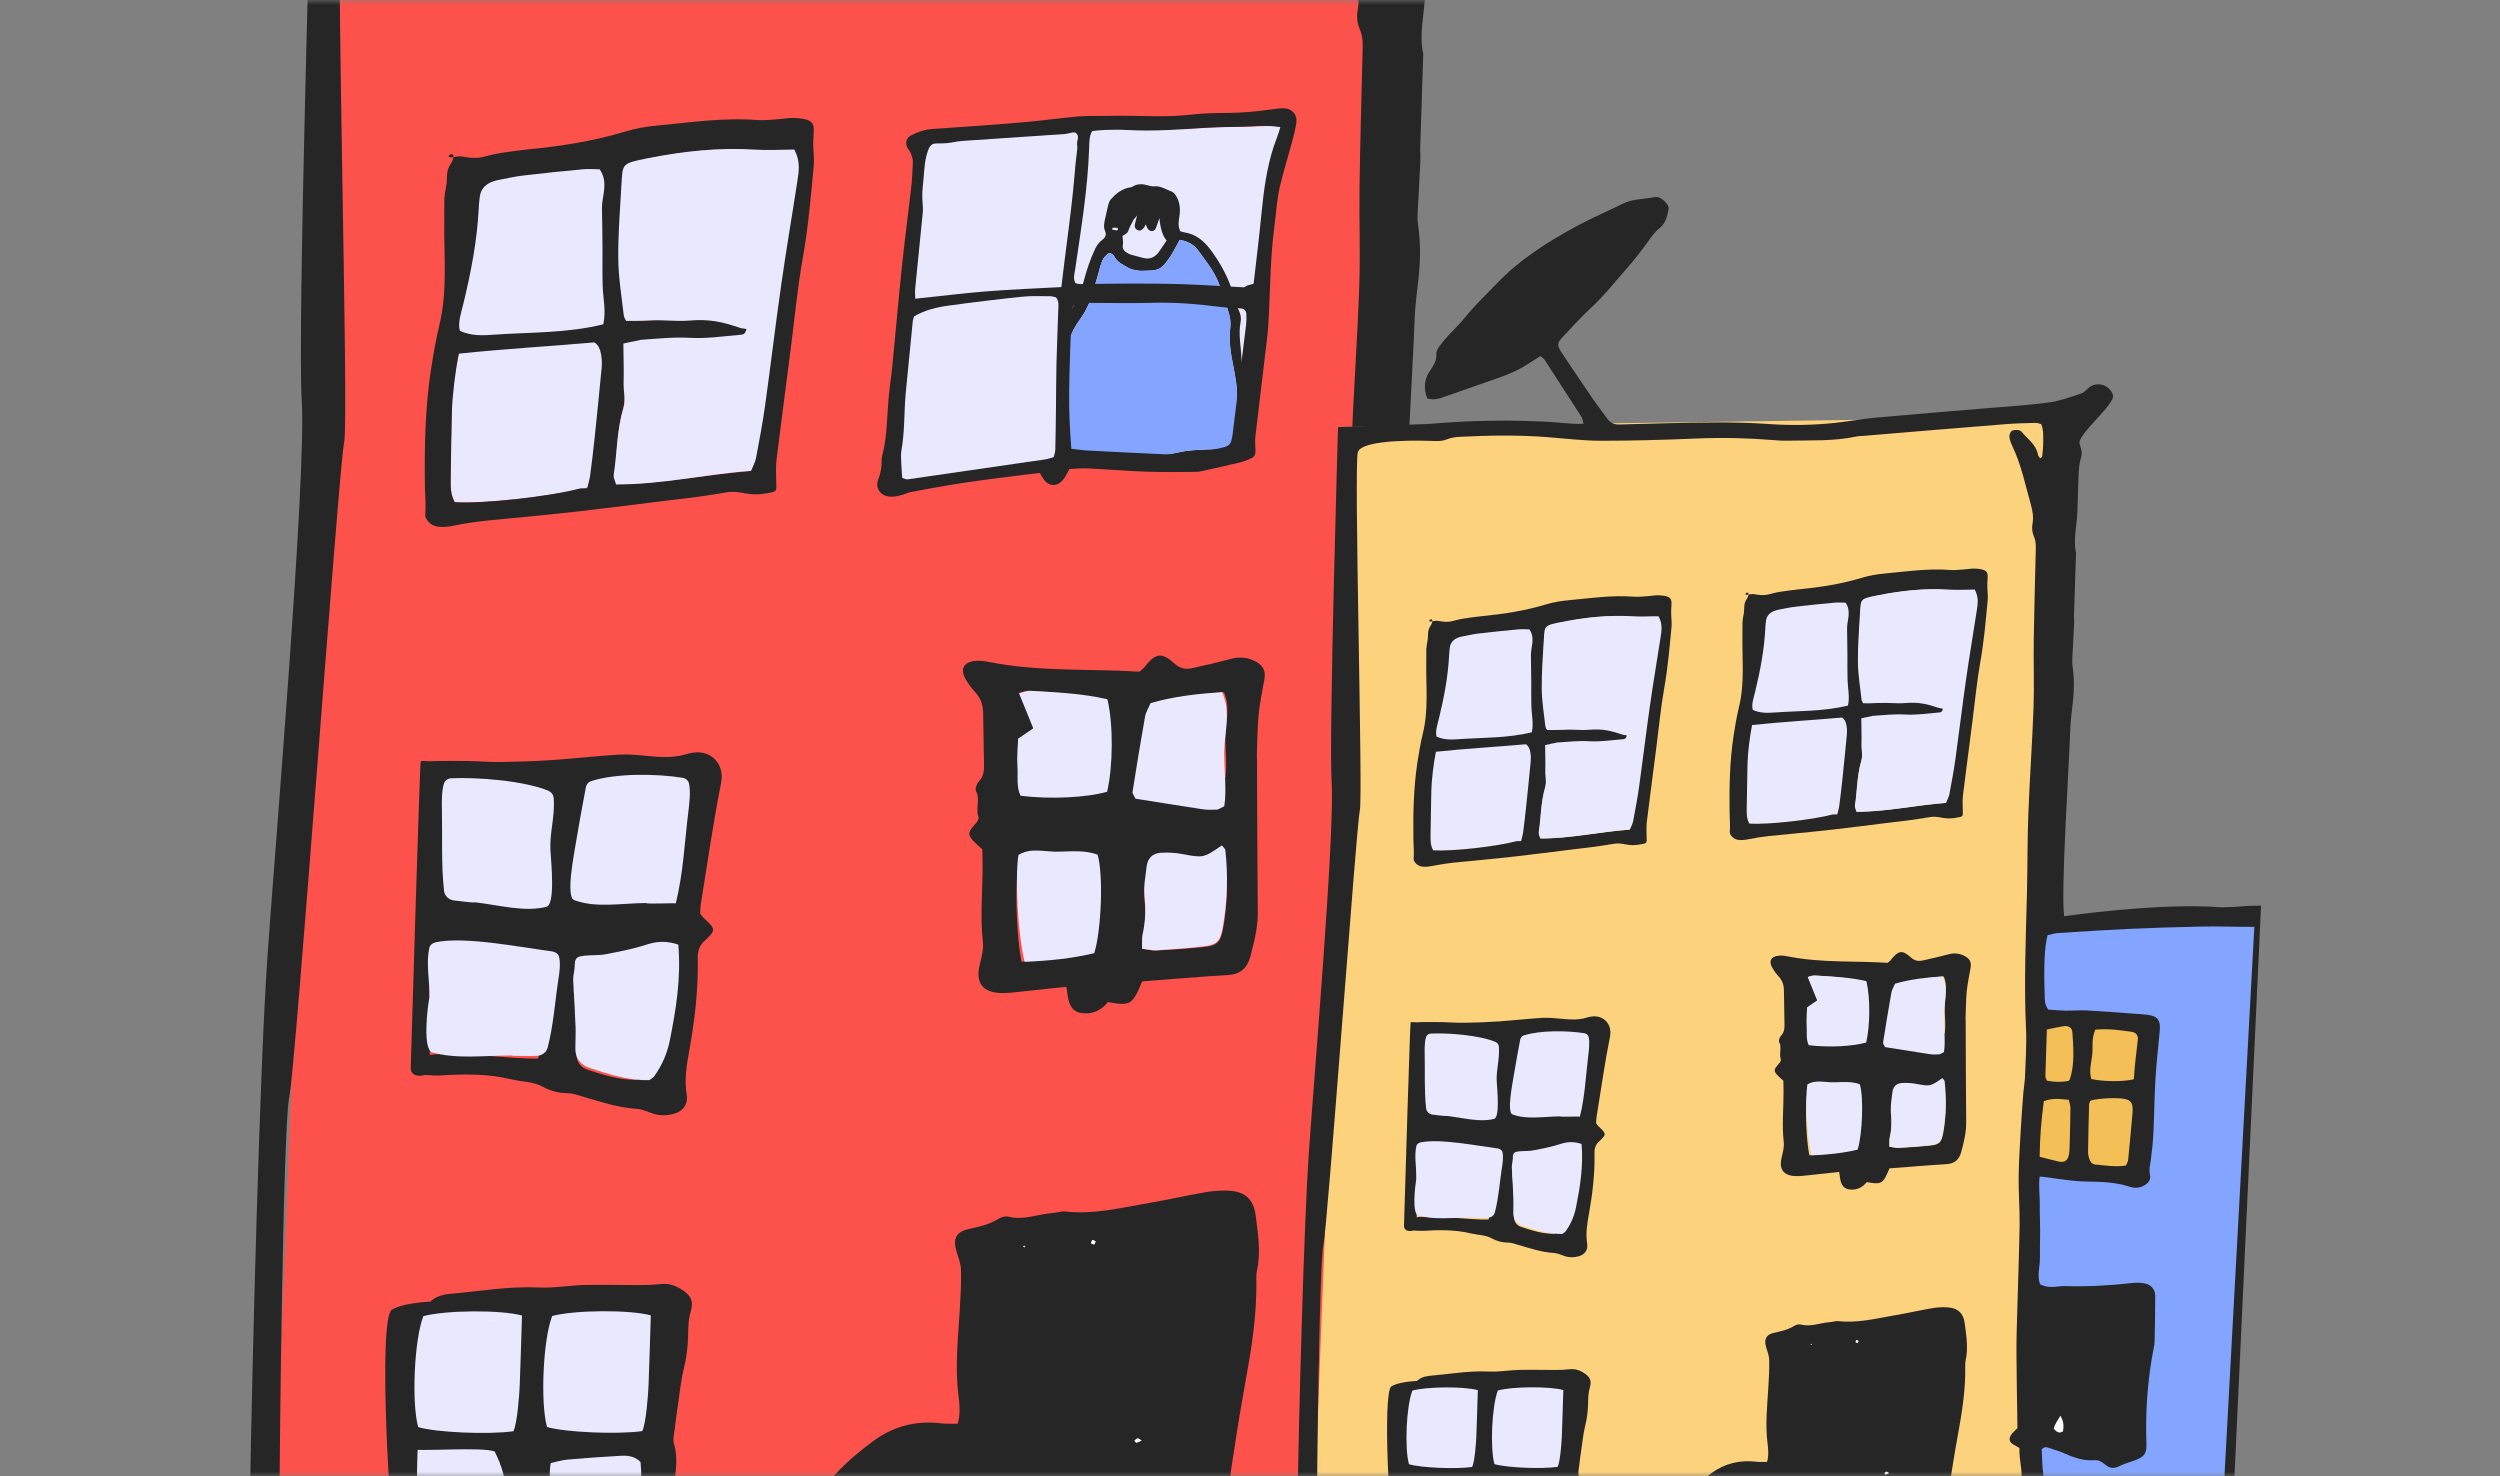 <?xml version="1.0" encoding="UTF-8"?> <svg xmlns="http://www.w3.org/2000/svg" width="254" height="150" viewBox="0 0 254 150" fill="none"><rect x="0" y="0" width="254" height="150" fill="#808080" stroke="none"/><mask id="mask0_5806_6838" style="mask-type:alpha" maskUnits="userSpaceOnUse" x="0" y="0" width="254" height="150"><rect width="254" height="150" rx="20" fill="#5E89F9"></rect></mask><g mask="url(#mask0_5806_6838)"><g clip-path="url(#clip0_5806_6838)"><path d="M137.89 196.149L21.385 201.046L27.243 171.435L31.855 51.399L31.635 -13.773L144.767 -15.348L137.89 196.149Z" fill="#FD524C"></path><path d="M40.884 156.627C40.88 154.278 41.167 149.786 41.666 147.414C44.198 146.096 48.985 145.272 51.602 145.75C51.684 146.433 51.865 147.179 51.835 147.924C51.737 150.242 51.97 154.63 51.425 157.112C50.735 157.241 50.091 157.437 49.446 157.466C47.371 157.551 45.29 157.604 43.213 157.617C42.378 157.617 41.544 157.513 40.885 156.617L40.884 156.627Z" fill="#EAE8FF"></path><path d="M43.076 156.77C45.132 157.594 47.201 157.336 49.236 157.425C49.872 157.445 50.527 157.33 51.159 157.222C51.319 157.197 51.539 156.977 51.567 156.811C51.595 156.653 51.737 154.832 51.634 154.056C51.549 153.409 51.418 152.761 51.432 152.117C51.447 150.489 51.026 148.991 50.257 147.466C48.819 146.972 42.771 147.51 41.281 147.227C40.769 145.725 40.717 147.095 41.139 145.04C42.791 144.117 47.056 144.793 48.804 144.161C49.17 141.317 49.584 136.959 49.949 134.123C49.972 134.123 49.995 134.124 50.025 134.125C50.017 134.125 50.01 134.11 50.003 134.109C48.511 134.334 47.005 134.519 45.519 134.789C44.23 135.027 43.166 135.379 42.852 136.892C42.294 135.404 43.283 134.572 43.605 132.356C44.162 131.768 44.913 131.527 45.71 131.455C48.726 131.197 51.714 130.658 54.769 130.81C56.274 130.882 57.791 130.598 59.307 130.556C61.18 130.511 63.049 130.572 64.921 130.565C65.64 130.565 66.361 130.543 67.083 130.461C67.843 130.38 68.512 130.553 69.143 130.945C70.175 131.577 70.506 132.133 70.173 133.274C69.918 134.136 69.929 134.97 69.908 135.833C69.873 136.908 69.748 137.964 69.486 139.016C69.173 140.271 69.055 141.57 68.862 142.852C68.745 143.636 68.636 144.42 68.55 145.213C68.496 145.711 68.334 146.259 68.478 146.71C68.924 148.157 68.62 149.563 68.483 150.998C68.39 151.988 68.516 152.992 68.541 153.871C69.263 154.493 69.922 154.257 70.539 154.164C72.618 153.837 74.695 153.784 76.793 154.011C77.956 154.132 79.071 154.335 80.138 154.825C80.452 154.971 80.814 154.998 81.243 155.103C81.563 154.575 81.889 154.109 82.155 153.61C83.738 150.593 86.123 148.3 88.831 146.335C90.833 144.885 93.116 144.315 95.591 144.608C96.142 144.672 96.697 144.637 97.31 144.649C97.594 143.598 97.488 142.662 97.374 141.75C97.013 138.859 97.342 135.991 97.511 133.11C97.593 131.749 97.668 130.373 97.637 129.009C97.62 128.387 97.367 127.757 97.183 127.145C96.8 125.868 97.134 125.159 98.377 124.881C99.438 124.643 100.483 124.427 101.427 123.837C101.713 123.657 102.148 123.534 102.457 123.613C104.012 124.012 105.45 123.346 106.953 123.244C107.379 123.212 107.816 123.045 108.231 123.088C111.16 123.419 113.971 122.692 116.812 122.209C118.732 121.885 120.625 121.446 122.545 121.115C123.246 120.994 123.982 120.942 124.694 120.965C126.472 121.023 127.363 121.802 127.58 123.521C127.808 125.377 128.126 127.236 127.701 129.116C127.639 129.394 127.637 129.69 127.643 129.978C127.719 133.677 127.109 137.293 126.446 140.916C125.939 143.679 125.515 146.461 125.091 149.243C124.89 150.547 124.971 151.784 125.812 152.948C126.348 153.685 126.605 154.625 127.036 155.594C127.888 155.939 128.762 155.4 129.802 155.335C131.068 152.27 133.228 149.916 136.106 148.313C136.618 146.322 135.837 144.494 135.946 142.513C135.694 142.368 135.404 142.184 135.099 142.031C134.294 141.626 134.299 140.989 134.719 140.427C135.012 140.035 135.409 139.715 135.636 139.48C135.581 135.577 135.506 131.832 135.484 128.089C135.471 125.93 135.542 123.765 135.604 121.601C135.725 117.203 135.891 112.8 135.966 108.401C136 105.955 135.792 103.501 135.819 101.055C135.845 98.602 136.009 96.152 136.149 93.71C136.255 91.835 136.399 89.968 136.543 88.102C136.609 87.24 136.773 86.39 136.801 85.535C136.878 83.158 137.062 80.77 136.95 78.396C136.623 71.461 136.916 64.546 137.089 57.62C137.19 53.578 137.147 49.539 137.301 45.499C137.51 40.021 137.908 34.549 138.101 29.063C138.219 25.673 138.08 22.282 138.13 18.89C138.194 14.347 138.327 9.798 138.437 5.257C138.463 4.47 138.487 3.713 138.141 2.937C137.887 2.383 137.827 1.646 137.938 1.044C138.131 0.004 137.95 -0.956 137.679 -1.934C136.836 -4.916 136.231 -7.966 134.884 -10.79C134.671 -11.244 134.467 -11.728 134.408 -12.222C134.372 -12.527 134.515 -12.976 134.741 -13.159C134.974 -13.348 135.406 -13.326 135.746 -13.308C135.935 -13.302 136.181 -13.165 136.304 -13.009C137.208 -11.912 138.507 -11.097 138.775 -9.542C138.806 -9.352 138.99 -9.179 139.098 -8.994C139.23 -9.096 139.414 -9.173 139.425 -9.264C139.501 -9.973 139.577 -10.691 139.578 -11.403C139.577 -12.327 139.654 -13.271 139.283 -14.215C138.975 -14.286 138.706 -14.416 138.441 -14.409C136.924 -14.368 135.408 -14.341 133.897 -14.224C126.628 -13.642 119.366 -13.03 112.104 -12.426C111.747 -12.399 111.376 -12.404 111.025 -12.332C107.463 -11.562 103.841 -11.771 100.239 -11.683C99.595 -11.666 98.938 -11.726 98.296 -11.777C94.404 -12.093 90.513 -12.181 86.614 -12.021C81.714 -11.816 76.8 -11.673 71.891 -11.674C69.157 -11.672 66.418 -12.019 63.69 -12.229C59.292 -12.569 54.889 -12.508 50.488 -12.287C49.706 -12.252 48.961 -12.171 48.186 -11.855C47.441 -11.546 46.512 -11.644 45.664 -11.657C45.664 -11.657 35.277 -12.093 34.661 -9.916C34.045 -7.739 35.474 42.843 34.967 44.918C34.46 46.992 30.038 108.589 29.393 111.424C28.748 114.259 28.387 149.08 28.407 151.966C28.427 154.853 27.194 175.729 26.378 180.544C25.562 185.358 23.608 198.142 24.918 198.405C26.228 198.667 39.537 198.221 39.537 198.221L40.417 201.674L21.385 201.055C21.385 201.055 25.159 165.648 25.395 151.876C25.631 138.104 26.38 108.568 27.176 97.155C27.972 85.742 31.142 48.399 30.658 40.672C30.214 33.62 31.635 -13.765 31.635 -13.765L45.165 -14.233C47.169 -14.365 49.159 -14.535 51.162 -14.629C53.18 -14.715 55.205 -14.763 57.227 -14.757C59.174 -14.755 61.126 -14.668 63.071 -14.613C65.053 -14.548 67.034 -14.181 69.212 -14.307C69.069 -14.804 69.048 -15.092 68.911 -15.309C67.044 -18.226 65.162 -21.135 63.271 -24.038C63.127 -24.262 62.867 -24.407 62.609 -24.642C61.836 -24.145 61.116 -23.684 60.397 -23.23C58.17 -21.84 55.655 -21.142 53.217 -20.259C51.454 -19.619 49.669 -19.034 47.907 -18.402C47.087 -18.11 46.275 -17.841 45.285 -18.161C44.72 -19.649 44.797 -21.094 45.735 -22.427C46.283 -23.212 46.754 -23.962 46.682 -24.994C46.656 -25.374 46.928 -25.82 47.174 -26.16C47.587 -26.745 48.075 -27.29 48.554 -27.82C49.379 -28.732 50.278 -29.574 51.051 -30.526C52.551 -32.386 54.278 -34.02 55.925 -35.739C59.478 -39.449 63.731 -42.128 68.181 -44.544C70.464 -45.78 72.868 -46.785 75.186 -47.945C76.718 -48.713 78.413 -48.643 80.029 -48.961C80.853 -49.124 81.53 -48.518 82.024 -47.866C82.184 -47.656 82.278 -47.305 82.225 -47.056C82.001 -45.996 81.769 -44.92 80.836 -44.2C80.02 -43.568 79.485 -42.721 78.89 -41.9C77.962 -40.62 76.982 -39.356 75.936 -38.17C74.119 -36.124 72.45 -33.951 70.419 -32.085C68.881 -30.673 67.497 -29.105 66.054 -27.591C65.152 -26.643 65.11 -26.288 65.883 -25.134C67.522 -22.672 69.177 -20.217 70.848 -17.776C71.499 -16.831 72.219 -15.936 72.894 -14.997C73.365 -14.346 73.994 -14.136 74.768 -14.164C77.073 -14.24 79.385 -14.286 81.698 -14.347C87.035 -14.484 92.373 -14.606 97.709 -14.228C101.095 -13.989 104.491 -14.067 107.874 -14.427C109.881 -14.642 111.871 -15.024 113.884 -15.209C119.492 -15.723 125.104 -16.162 130.71 -16.638C133.947 -16.912 137.195 -17.101 140.406 -17.527C142.102 -17.752 143.759 -18.365 145.398 -18.91C145.911 -19.083 146.284 -19.623 146.757 -19.941C148.049 -20.778 149.733 -20.155 150.254 -18.691C150.733 -17.335 144.715 -12.591 145.147 -11.221C145.93 -8.749 145.108 -10.006 144.989 -6.36C144.837 -1.701 144.937 -4.771 144.807 -0.766C144.741 1.265 144.146 3.496 144.604 5.457C144.464 9.766 144.4 11.74 144.282 15.36C144.456 15.828 143.903 22.119 144.046 22.601C144.668 26.904 143.83 29.25 143.725 32.474C143.543 38.068 142.242 57.542 142.793 61.106C142.793 61.106 157.461 58.98 166.844 59.748C170.384 59.697 169.39 59.498 172.928 59.484L166.173 204.404C162.212 204.161 162.778 204.233 158.814 204.051C155.712 203.912 152.611 203.758 149.511 203.574C145.693 203.343 141.876 203.075 138.059 202.822C135.542 202.657 133.019 202.423 130.499 202.341C119.17 201.995 107.831 201.944 96.501 202.076C90.294 202.146 84.095 202.467 77.893 202.629C73.275 202.744 68.647 202.722 64.052 202.163C63.117 202.049 62.209 202.005 61.256 202.178C60.578 202.3 59.745 202.281 59.157 201.989C57.591 201.203 55.949 201.142 54.294 201.247C52.624 201.352 50.996 201.329 49.339 201.048C48.133 200.85 46.888 200.945 45.664 200.837C44.599 200.742 42.197 198.899 42.647 198.103C45.995 198.348 49.363 198.208 53.055 198.836C52.741 198.235 52.674 197.967 52.505 197.803C51.924 197.261 51.336 196.727 50.7 196.252C49.672 195.476 49.077 194.426 48.684 193.239C47.16 188.621 47.862 184.266 50.322 180.149C51.084 178.871 52.299 178.062 53.579 177.376C54.342 176.969 55.141 176.631 56.065 176.192C56.191 175.567 56.38 174.869 56.456 174.167C56.967 169.411 58.676 165.08 61.171 161.033C61.507 160.491 61.821 159.94 62.197 159.301C61.898 159.193 61.706 159.043 61.553 159.083C58.501 159.764 55.377 159.602 52.294 159.842C50.494 159.981 48.695 160.074 46.892 160.098C45.679 160.112 44.444 160.125 43.232 159.653C43.232 159.653 40.886 159.35 40.26 157.648C39.633 155.945 38.349 133.942 39.817 133.066C41.285 132.189 44.685 132.224 44.685 132.224C44.685 132.224 43.075 136.77 42.825 140.285C42.574 143.799 41.787 155.182 43.091 156.763L43.076 156.77Z" fill="#262626"></path><path d="M171.899 62.708C169.232 62.72 166.562 62.61 163.894 62.66C160.142 62.727 156.395 62.855 152.647 63.021C149.044 63.184 145.445 63.423 141.847 63.654C141.293 63.689 140.741 63.876 140.245 63.981C139.785 65.769 139.649 68.559 139.803 73.133C139.826 73.845 139.756 74.586 140.352 75.37C141.153 75.419 142.074 75.51 143.005 75.532C144.088 75.552 145.167 75.444 146.249 75.501C148.699 75.634 151.147 75.835 153.588 76.005C154.238 76.049 154.889 76.078 155.53 76.167C157.121 76.386 157.571 76.984 157.418 78.66C157.203 81.1 156.911 83.538 156.763 85.987C156.598 88.724 156.585 91.466 156.45 94.204C156.383 95.573 156.248 96.94 156.067 98.298C155.966 99.082 155.737 99.832 155.922 100.649C156.115 101.489 155.59 102.017 154.904 102.366C154.234 102.7 153.506 102.722 152.794 102.486C150.703 101.797 148.524 101.726 146.373 101.694C144.261 101.663 142.211 101.331 140.145 101.044C139.821 100.996 139.488 100.978 139.035 100.933C138.834 102.441 139.078 103.805 139.057 105.153C139.027 106.523 139.104 107.889 139.112 109.261C139.113 110.632 139.061 112.001 139.077 113.373C139.101 114.722 138.617 116.085 139.097 117.411C139.879 117.823 140.65 117.879 141.455 117.799C141.957 117.754 142.459 117.68 142.959 117.696C146.425 117.809 149.871 117.603 153.315 117.215C153.878 117.15 154.475 117.185 155.033 117.271C156.058 117.433 156.724 118.159 156.728 119.197C156.736 121.501 156.684 123.809 156.631 126.118C156.617 126.55 156.535 126.979 156.453 127.4C155.548 132.166 155.21 136.973 155.378 141.812C155.43 143.245 155.11 143.773 153.82 144.291C152.953 144.634 152.029 144.862 151.197 145.274C150.443 145.651 149.801 145.585 149.187 145.11C148.67 144.707 148.176 144.297 147.462 144.35C145.829 144.478 144.345 143.991 142.874 143.329C142.09 142.978 141.25 142.723 140.433 142.454C140.096 142.345 139.735 142.25 139.35 142.699C139.398 144.011 139.427 145.429 139.634 146.769C140.535 147.245 141.304 146.884 142.079 146.818C145.565 146.538 148.255 148.148 149.643 151.36C149.777 151.675 149.771 152.091 150.239 152.144C151.213 151.525 152.145 150.828 153.162 150.3C155.62 149.032 158.198 148.487 160.885 149.498C163.452 150.468 165.568 152.03 166.904 154.512" fill="#262626"></path><path d="M56.091 133.709C55.149 136.141 54.958 140.354 55.647 142.71C57.448 143.246 62.803 143.488 65.315 143.13C65.71 142.386 65.851 141.542 65.887 140.679C65.986 138.327 66.04 135.965 66.116 133.642C63.961 133.049 58.331 133.093 56.084 133.709L56.091 133.709Z" fill="#262626"></path><path d="M146.806 89.337C146.74 89.509 146.604 89.709 146.598 89.906C146.533 92.351 146.477 94.796 146.435 97.241C146.424 97.589 146.525 97.956 146.635 98.293C146.773 98.722 147.057 99.08 147.533 99.125C149.089 99.267 150.648 99.522 152.232 99.286C152.364 98.957 152.539 98.698 152.57 98.433C152.816 96.002 153.039 93.57 153.255 91.13C153.279 90.843 153.258 90.555 153.237 90.266C153.195 89.704 152.882 89.33 152.357 89.162C151.353 88.826 148.221 88.928 146.798 89.344L146.806 89.337Z" fill="#262626"></path><path d="M65.029 150.044C64.406 149.411 63.68 149.372 62.958 149.416C61.167 149.517 59.375 149.648 57.59 149.802C57.035 149.852 56.492 150.024 55.904 150.149C55.587 151.987 56.108 153.671 56.166 155.369C56.187 155.916 56.389 156.452 56.501 156.949C58.789 157.182 62.868 156.368 64.972 155.292C65.264 153.537 65.177 151.761 65.029 150.037L65.029 150.044Z" fill="#262626"></path><path d="M147.554 78.476C146.935 79.804 147.205 81.055 147.082 82.256C146.958 83.517 146.546 84.776 146.937 86.024C148.87 86.435 151.71 86.467 153.443 86.061C153.575 84.088 153.809 82.035 154.058 79.975C154.14 79.319 153.752 78.882 153.059 78.784C151.279 78.544 149.499 78.289 147.546 78.468L147.554 78.476Z" fill="#262626"></path><path d="M139.035 97.917C140.192 98.205 141.093 98.454 142.011 98.658C142.763 98.826 143.303 98.518 143.478 97.781C143.593 97.293 143.617 96.786 143.633 96.279C143.689 94.334 143.738 92.381 143.755 90.434C143.761 90.033 143.607 89.634 143.515 89.199C142.202 89.066 141.002 88.898 139.683 89.408C139.305 92.176 139.071 94.948 139.043 97.902L139.035 97.917Z" fill="#262626"></path><path d="M143.465 86.312C143.559 86.201 143.629 86.158 143.654 86.098C144.428 83.715 144.19 81.267 144.042 78.831C144.002 78.201 143.445 77.849 142.775 77.941C141.931 78.058 141.106 78.258 140.138 78.454C140.059 80.875 139.982 83.237 139.913 85.598C139.906 85.794 140.036 85.996 140.133 86.279C141.254 86.513 142.382 86.542 143.465 86.319L143.465 86.312Z" fill="#262626"></path><path d="M142.214 137.573C141.724 138.413 141.283 138.944 141.209 139.585C141.662 140.108 142.056 140.325 142.621 139.957C142.689 139.27 142.81 138.577 142.214 137.58L142.214 137.573Z" fill="#262626"></path><path d="M116.003 146.363C115.803 146.243 115.686 146.118 115.594 146.138C115.472 146.156 115.362 146.282 115.254 146.361C115.319 146.447 115.405 146.609 115.45 146.603C115.618 146.563 115.78 146.469 116.003 146.371L116.003 146.363Z" fill="#262626"></path><path d="M111.329 126.121C111.217 126.072 111.077 125.953 110.993 125.981C110.909 126.008 110.88 126.189 110.823 126.301C110.935 126.358 111.075 126.476 111.16 126.441C111.244 126.413 111.272 126.232 111.329 126.121Z" fill="#262626"></path><path d="M63.666 146.084C63.613 146.067 63.569 146.043 63.523 146.042C63.508 146.041 63.49 146.109 63.474 146.146C63.519 146.163 63.571 146.187 63.617 146.189C63.64 146.19 63.65 146.122 63.673 146.084L63.666 146.084Z" fill="#262626"></path><path d="M103.955 126.676C104.008 126.693 104.06 126.733 104.105 126.727C104.128 126.727 104.146 126.652 104.17 126.615C104.117 126.598 104.065 126.566 104.02 126.564C103.997 126.564 103.979 126.639 103.955 126.676Z" fill="#262626"></path><path d="M116.045 99.707C115.058 102.099 114.857 102.221 112.56 101.813C112.054 102.456 111.358 102.918 110.432 102.956C109.317 103.003 108.726 102.537 108.513 101.394C108.449 101.058 108.414 100.716 108.346 100.259C106.803 100.421 105.388 100.58 103.967 100.723C103.177 100.803 102.385 100.929 101.598 100.888C99.76 100.798 99.104 99.777 99.549 97.988C99.74 97.229 99.948 96.418 99.859 95.657C99.565 93.065 99.846 90.475 99.832 87.884C99.833 87.384 99.812 86.883 99.801 86.285C99.558 86.064 99.285 85.844 99.043 85.593C98.317 84.85 98.286 84.637 98.995 83.819C99.247 83.532 99.512 83.29 99.388 82.908C99.127 82.081 99.603 81.203 99.16 80.362C99.046 80.147 99.23 79.63 99.441 79.409C99.881 78.939 99.989 78.42 99.978 77.828C99.953 76.025 99.921 74.228 99.888 72.424C99.877 71.606 99.628 70.885 99.034 70.275C98.69 69.915 98.401 69.489 98.142 69.057C97.502 67.998 97.883 67.245 99.136 67.142C99.63 67.098 100.135 67.182 100.624 67.282C105.682 68.272 110.807 67.924 115.766 68.244C116.016 68.025 116.14 67.946 116.227 67.835C117.412 66.336 117.991 66.218 119.331 67.421C119.898 67.932 120.463 68.026 121.111 67.888C122.446 67.598 123.782 67.285 125.104 66.934C125.998 66.698 126.813 66.793 127.61 67.228C128.354 67.631 128.609 68.177 128.461 69.021C128.255 70.226 127.988 71.422 127.873 72.63C127.746 73.99 127.747 75.361 127.695 76.723C127.69 76.867 127.708 77.011 127.711 77.155C127.732 82.338 127.744 87.527 127.788 92.71C127.798 94.249 127.425 95.706 127.037 97.171C126.726 98.35 126.046 98.987 124.755 99.066C121.886 99.23 119.015 99.485 116.038 99.707L116.045 99.707ZM116.039 96.404C116.65 96.477 117.063 96.589 117.481 96.572C119.052 96.487 120.631 96.386 122.196 96.233C123.693 96.085 124.006 95.784 124.283 94.263C124.69 91.989 124.772 89.703 124.476 87.413C124.458 87.254 124.243 87.118 124.119 86.978C122.24 88.144 122.24 88.121 120.071 87.747C119.37 87.626 118.644 87.595 117.939 87.625C117.142 87.66 116.576 88.065 116.48 88.918C116.384 89.771 116.181 90.643 116.275 91.472C116.417 92.704 116.386 93.892 116.097 95.095C116.018 95.433 116.066 95.799 116.047 96.404L116.039 96.404ZM110.326 70.832C108.417 70.384 106.419 70.303 104.423 70.186C104.174 70.177 103.92 70.298 103.546 70.384C103.938 71.352 107.132 75.395 106.745 75.655C106.723 76.351 103.356 75.264 103.409 75.963C103.468 76.722 103.305 77.535 103.654 78.236C105.955 78.515 108.74 78.379 110.292 77.922C110.75 75.967 110.771 72.756 110.319 70.824L110.326 70.832ZM118.997 71.167C118.849 71.534 118.649 71.846 118.585 72.184C118.25 74.098 117.945 76.012 117.648 77.926C117.629 78.039 117.754 78.18 117.874 78.434C119.487 78.691 121.175 78.973 122.863 79.232C123.217 79.289 123.581 79.278 123.938 79.267C124.067 79.264 124.191 79.154 124.499 79.013C124.693 77.701 124.482 76.27 124.498 74.854C124.516 73.385 125.027 71.879 124.35 70.334C122.52 70.464 120.748 70.656 119.004 71.175L118.997 71.167ZM103.778 97.702C105.538 97.607 107.151 97.387 108.704 96.938C109.231 94.947 109.394 90.157 108.977 88.553C108.125 88.177 107.175 88.282 106.265 88.321C105.301 88.365 104.262 87.945 103.384 88.621C103.128 90.673 103.308 95.361 103.778 97.702Z" fill="#262626"></path><path d="M73.273 79.459C73.617 77.751 72.335 76.164 70.401 76.472C70.188 76.503 69.974 76.549 69.767 76.61C68.497 77.008 67.211 76.944 65.912 76.818C64.908 76.725 63.889 76.608 62.895 76.667C60.663 76.799 58.443 77.06 56.21 77.214C54.487 77.333 52.758 77.39 51.037 77.417C49.885 77.44 48.729 77.342 47.571 77.32C47.071 77.311 44.284 77.288 43.782 77.34C43.752 77.347 43.721 77.346 43.691 77.352C43.351 77.326 42.807 77.286 42.744 77.344C42.658 77.425 41.85 104.36 41.73 108.523C41.718 108.878 41.958 109.189 42.296 109.261C42.56 109.315 42.862 109.332 43.116 109.219C43.804 109.242 44.227 109.293 44.652 109.269C47.104 109.122 49.545 109.072 51.957 109.658C53.002 109.912 54.177 109.89 55.078 110.381C55.956 110.864 56.767 111.065 57.722 111.073C58.214 111.082 58.708 111.264 59.188 111.409C60.989 111.93 62.757 112.54 64.662 112.655C65.214 112.688 65.767 112.934 66.306 113.125C67.017 113.383 67.731 113.354 68.441 113.172C69.365 112.937 69.927 112.205 69.769 111.238C69.516 109.707 69.761 108.238 70.029 106.747C70.566 103.757 70.928 100.753 70.899 97.715C70.895 97.359 70.862 96.979 70.956 96.641C71.043 96.318 71.198 95.959 71.44 95.732C72.777 94.465 72.792 94.481 71.447 93.21C71.344 93.116 71.272 92.992 71.134 92.798C71.159 92.519 71.155 92.163 71.212 91.808C71.884 87.686 72.458 83.546 73.281 79.459L73.273 79.459ZM54.685 107.543C52.258 107.646 46.187 106.796 43.667 107.184C43.672 105.177 43.635 100.941 43.609 97.084C43.654 95.722 44.274 95.75 44.281 95.78C45.681 95.826 47.053 95.787 48.404 95.93C49.763 96.08 53.284 96.361 54.449 96.884C54.728 98.552 55.171 105.18 54.685 107.543ZM59.995 87.322C61.195 87.452 62.319 87.83 63.764 88.596C62.053 89.025 60.899 88.639 59.742 88.352C59.606 88.317 59.507 87.874 59.515 87.625C59.519 87.511 59.836 87.309 59.995 87.322ZM66.387 106.454C66.17 107.538 65.737 108.501 65.102 109.382C65.023 109.493 64.877 109.564 64.69 109.709C63.015 109.746 61.372 109.238 59.746 108.7C58.996 108.456 58.559 107.919 58.571 107.093C58.575 106.518 58.608 105.943 58.589 105.367C58.532 104.085 58.461 102.795 58.382 101.512C58.368 101.223 58.294 100.941 58.295 100.66C58.302 99.987 58.656 99.604 59.332 99.528C59.902 99.47 60.492 99.52 61.056 99.417C62.176 99.204 63.312 98.99 64.391 98.639C65.249 98.364 66.047 98.292 67.089 98.629C67.332 101.394 66.901 103.925 66.387 106.454ZM69.23 81.267C68.876 83.301 68.777 85.396 68.046 87.387C67.751 87.347 67.516 87.37 67.337 87.288C65.315 86.329 63.218 85.571 61.047 85.016C60.161 84.79 59.836 84.287 60.03 83.437C60.329 82.182 60.68 80.943 61.042 79.576C63.7 78.92 66.301 79.308 68.994 79.661C69.101 80.316 69.312 80.815 69.23 81.267Z" fill="#262626"></path><path d="M166.903 154.543C165.567 152.06 163.451 150.499 160.884 149.529C158.198 148.517 155.619 149.062 153.162 150.33C152.144 150.858 151.213 151.555 150.238 152.174C149.762 152.121 149.776 151.705 149.642 151.39C148.247 148.178 145.557 146.568 142.078 146.848C141.311 146.914 140.534 147.275 139.633 146.799C139.427 145.459 139.397 144.042 139.349 142.729C139.735 142.28 140.095 142.367 140.432 142.484C141.257 142.761 142.09 143.008 142.874 143.359C144.337 144.013 145.829 144.508 147.462 144.38C148.176 144.32 148.67 144.73 149.187 145.14C149.8 145.623 150.442 145.681 151.196 145.304C152.028 144.892 152.952 144.665 153.819 144.322C155.109 143.803 155.429 143.283 155.377 141.842C155.209 136.996 155.54 132.189 156.452 127.43C156.534 127.009 156.624 126.572 156.63 126.148C156.683 123.84 156.735 121.538 156.727 119.228C156.723 118.19 156.05 117.463 155.032 117.301C154.467 117.215 153.877 117.173 153.314 117.245C149.87 117.633 146.424 117.832 142.958 117.726C142.459 117.71 141.956 117.777 141.455 117.829C140.657 117.909 139.878 117.853 139.096 117.442C138.609 116.108 139.093 114.752 139.076 113.403C139.053 112.031 139.112 110.662 139.112 109.291C139.111 107.92 139.034 106.553 139.056 105.183C139.085 103.828 138.841 102.472 139.034 100.963C139.487 101.008 139.82 101.026 140.144 101.075C142.21 101.362 144.267 101.701 146.373 101.724C148.523 101.756 150.703 101.82 152.794 102.517C153.506 102.752 154.234 102.73 154.904 102.396C155.589 102.055 156.114 101.519 155.922 100.679C155.736 99.862 155.958 99.112 156.066 98.328C156.247 96.97 156.39 95.604 156.45 94.234C156.584 91.496 156.598 88.754 156.763 86.017C156.91 83.575 157.194 81.138 157.418 78.691C157.571 77.014 157.128 76.416 155.529 76.197C154.888 76.108 154.238 76.079 153.588 76.036C151.139 75.857 148.698 75.664 146.248 75.532C145.174 75.474 144.087 75.582 143.005 75.562C142.081 75.547 141.152 75.457 140.351 75.4C139.763 74.616 139.832 73.876 139.803 73.163C139.656 68.59 139.785 65.799 140.244 64.011C140.74 63.906 141.284 63.719 141.846 63.684C145.444 63.453 149.043 63.214 152.647 63.051C156.394 62.885 160.148 62.757 163.893 62.69C166.561 62.64 169.232 62.75 171.899 62.738" fill="#59D48B"></path><path d="M56.091 133.709C58.346 133.093 63.976 133.049 66.123 133.642C66.048 135.965 65.986 138.326 65.894 140.679C65.866 141.534 65.644 144.656 65.248 145.401C62.729 145.758 57.373 145.523 55.58 144.98C54.899 142.624 55.156 136.141 56.099 133.709L56.091 133.709Z" fill="#EAE8FF"></path><path d="M43.003 133.724C45.258 133.108 50.888 133.064 53.035 133.656C52.959 135.979 52.898 138.341 52.806 140.694C52.778 141.549 52.555 144.671 52.16 145.415C49.641 145.773 44.285 145.538 42.492 144.995C41.811 142.639 42.068 136.155 43.01 133.724L43.003 133.724Z" fill="#EAE8FF"></path><path d="M146.805 89.337C148.228 88.922 151.36 88.819 152.364 89.155C152.889 89.331 153.202 89.697 153.245 90.259C153.266 90.548 153.287 90.836 153.262 91.123C153.047 93.556 152.823 95.988 152.577 98.427C152.553 98.698 152.379 98.95 152.239 99.279C150.656 99.516 149.096 99.26 147.54 99.119C147.064 99.073 146.78 98.715 146.643 98.286C146.533 97.95 146.438 97.59 146.442 97.234C146.476 94.789 146.533 92.344 146.605 89.899C146.612 89.702 146.747 89.51 146.813 89.33L146.805 89.337Z" fill="#F3BF56"></path><path d="M65.078 148.531C65.227 150.248 65.256 153.544 64.971 155.3C62.868 156.375 58.789 157.19 56.501 156.956C56.388 156.46 56.186 155.923 56.166 155.377C56.108 153.678 55.636 150.481 55.953 148.643C56.541 148.518 57.084 148.346 57.639 148.296C59.424 148.142 61.216 148.011 63.007 147.91C63.728 147.873 64.454 147.912 65.078 148.538L65.078 148.531Z" fill="#EAE8FF"></path><path d="M147.553 78.475C149.506 78.289 151.286 78.544 153.066 78.791C153.76 78.882 154.139 79.326 154.065 79.983C153.816 82.035 153.582 84.096 153.45 86.069C151.717 86.474 148.878 86.435 146.944 86.031C146.545 84.783 146.957 83.524 147.089 82.263C147.212 81.063 146.941 79.819 147.561 78.483L147.553 78.475Z" fill="#F3BF56"></path><path d="M139.034 97.917C139.062 94.963 139.297 92.191 139.675 89.423C140.994 88.905 142.193 89.081 143.507 89.214C143.591 89.649 143.745 90.048 143.747 90.45C143.729 92.396 143.681 94.341 143.625 96.294C143.609 96.793 143.592 97.308 143.47 97.796C143.302 98.526 142.762 98.841 142.002 98.673C141.092 98.469 140.184 98.22 139.026 97.932L139.034 97.917Z" fill="#F3BF56"></path><path d="M143.465 86.312C142.382 86.534 141.262 86.505 140.133 86.271C140.036 85.988 139.907 85.787 139.913 85.59C139.975 83.228 140.059 80.868 140.138 78.446C141.106 78.258 141.931 78.05 142.776 77.933C143.445 77.842 144.002 78.193 144.042 78.823C144.19 81.26 144.429 83.707 143.654 86.091C143.637 86.151 143.56 86.201 143.465 86.304L143.465 86.312Z" fill="#F3BF56"></path><path d="M142.214 137.573C142.81 138.57 142.689 139.263 142.621 139.95C142.056 140.326 141.662 140.101 141.209 139.578C141.283 138.937 141.724 138.413 142.214 137.566L142.214 137.573Z" fill="white"></path><path d="M116.003 146.363C115.78 146.462 115.618 146.555 115.45 146.595C115.404 146.609 115.319 146.44 115.254 146.354C115.37 146.275 115.472 146.149 115.594 146.13C115.685 146.118 115.795 146.235 116.003 146.356L116.003 146.363Z" fill="white"></path><path d="M111.329 126.121C111.272 126.232 111.244 126.413 111.16 126.441C111.075 126.468 110.943 126.351 110.823 126.301C110.88 126.189 110.909 126.008 110.993 125.981C111.077 125.953 111.217 126.072 111.329 126.121Z" fill="white"></path><path d="M49.996 134.101C50.04 134.133 50.084 134.173 50.13 134.189C50.16 134.19 50.206 134.161 50.245 134.147C50.146 134.144 50.048 134.126 49.942 134.115L49.995 134.109L49.996 134.101Z" fill="white"></path><path d="M103.955 126.676C103.979 126.639 103.997 126.564 104.02 126.564C104.073 126.566 104.125 126.598 104.17 126.615C104.146 126.652 104.128 126.727 104.105 126.727C104.052 126.725 104 126.693 103.955 126.676Z" fill="white"></path><path d="M116.031 96.388C116.053 95.715 116.006 95.312 116.086 94.936C116.387 93.605 116.423 92.287 116.278 90.919C116.179 89.992 116.392 89.029 116.491 88.085C116.59 87.134 117.158 86.683 117.955 86.641C118.661 86.603 119.387 86.634 120.087 86.763C122.256 87.167 122.255 87.19 124.138 85.895C124.254 86.05 124.469 86.201 124.493 86.376C124.782 88.916 124.692 91.458 124.276 93.975C124.002 95.663 123.688 95.994 122.183 96.164C120.616 96.348 119.037 96.456 117.465 96.556C117.055 96.581 116.635 96.461 116.024 96.38L116.031 96.388Z" fill="#EAE8FF"></path><path d="M112.516 71.048C113.122 73.598 113.09 77.854 112.483 80.44C110.418 81.04 106.73 81.223 103.689 80.851C103.235 79.927 103.444 78.858 103.371 77.848C103.302 76.914 103.409 75.971 103.439 75.048C103.943 74.7 104.4 74.397 104.981 73.999C104.511 72.848 104.062 71.735 103.536 70.452C104.024 70.332 104.363 70.169 104.696 70.187C107.335 70.341 109.982 70.45 112.508 71.047L112.516 71.048Z" fill="#EAE8FF"></path><path d="M116.882 71.439C119.268 70.744 121.67 70.489 124.168 70.32C125.101 72.389 124.399 74.396 124.381 76.358C124.357 78.243 124.651 80.154 124.389 81.911C123.974 82.109 123.802 82.248 123.628 82.257C123.142 82.279 122.642 82.293 122.167 82.217C119.86 81.869 117.562 81.499 115.369 81.147C115.213 80.809 115.037 80.629 115.065 80.471C115.467 77.908 115.883 75.354 116.337 72.8C116.42 72.349 116.692 71.925 116.897 71.44L116.882 71.439Z" fill="#EAE8FF"></path><path d="M104.102 97.72C103.413 94.909 103.11 89.309 103.47 86.866C104.723 86.073 106.222 86.577 107.61 86.531C108.922 86.49 110.281 86.376 111.509 86.832C112.113 88.746 111.912 94.474 111.176 96.844C108.946 97.37 106.628 97.62 104.109 97.72L104.102 97.72Z" fill="#EAE8FF"></path><path d="M68.917 95.976C69.207 99.417 68.68 102.559 68.055 105.705C67.784 107.052 67.253 108.247 66.475 109.343C66.379 109.484 66.203 109.561 65.977 109.743C63.915 109.797 61.897 109.164 59.896 108.5C58.975 108.19 58.443 107.528 58.454 106.499C58.462 105.787 58.501 105.068 58.478 104.355C58.417 102.755 58.325 101.154 58.233 99.56C58.214 99.203 58.388 98.519 58.392 98.163C58.396 97.33 58.568 97.184 59.404 97.098C60.103 97.022 60.828 97.084 61.514 96.954C62.894 96.689 64.289 96.424 65.622 95.99C66.678 95.645 67.659 95.549 68.933 95.976L68.917 95.976Z" fill="#EAE8FF"></path><path d="M60.057 79.362C62.645 78.529 66.763 78.611 69.348 79.02C69.665 79.069 69.93 79.297 70.003 79.61C70.189 80.427 70.024 81.777 69.953 82.32C69.562 85.474 69.427 88.704 68.66 91.785C68.367 91.731 65.786 91.874 65.609 91.747C63.039 91.777 60.501 92.27 58.338 91.45C57.455 91.118 58.322 86.813 58.532 85.501C58.825 83.708 59.163 81.924 59.522 79.996C59.577 79.702 59.774 79.451 60.057 79.362Z" fill="#EAE8FF"></path><path d="M44.229 95.748C47.099 95.076 53.173 96.289 56.047 96.655C56.395 96.697 56.699 96.896 56.781 97.156C56.994 97.838 56.821 98.961 56.745 99.413C56.382 101.749 56.243 104.146 55.638 106.452C55.508 106.94 55.028 107.273 54.482 107.278C53.52 107.285 52.14 107.308 51.999 107.235C49.15 107.241 46.327 107.626 43.918 106.919C42.935 106.63 43.405 102.433 43.63 101.342C43.682 99.745 43.25 97.89 43.628 96.281C43.681 96.041 43.908 95.828 44.221 95.755L44.229 95.748Z" fill="#EAE8FF"></path><path d="M55.797 80.375C53.301 79.309 48.45 78.947 45.832 79.074C45.514 79.086 45.219 79.281 45.119 79.573C44.852 80.337 44.885 81.649 44.898 82.18C44.959 84.947 44.815 87.752 45.112 90.504C45.171 91.014 45.589 91.421 46.118 91.484C46.978 91.588 48.139 91.739 48.263 91.675C50.814 91.97 53.29 92.695 55.52 92.131C56.429 91.903 56.006 87.685 55.926 86.41C55.817 84.656 56.41 82.941 56.252 81.057C56.231 80.768 56.051 80.497 55.774 80.382L55.797 80.375Z" fill="#EAE8FF"></path></g><path d="M108.988 45.626C108.827 43.606 108.739 41.676 108.766 39.751C108.803 37.076 108.917 34.406 109.012 31.733C109.018 31.51 109.116 31.292 109.161 31.112C109.617 30.795 110.079 30.799 110.537 30.799C112.797 30.802 115.06 30.859 117.317 30.794C119.59 30.73 121.832 30.921 124.074 31.21C124.755 31.298 125.452 31.291 126.143 31.342C126.52 31.366 126.763 31.584 126.774 31.946C126.79 32.313 126.781 32.687 126.739 33.052C126.291 36.761 125.828 40.467 125.37 44.174C125.349 44.357 125.299 44.536 125.264 44.717C125.183 45.122 124.931 45.361 124.535 45.456C122.741 45.896 120.932 46.286 119.071 46.212C116.215 46.096 113.359 45.946 110.503 45.796C110.048 45.773 109.594 45.691 108.989 45.621L108.988 45.626Z" fill="#EAE8FF"></path><path d="M130.395 12.844C130.208 13.559 130.105 14.075 129.939 14.574C129.172 16.821 128.849 19.144 128.621 21.494C128.371 24.029 128.063 26.552 127.776 29.083C127.76 29.218 127.675 29.341 127.63 29.447C127.509 29.504 127.418 29.585 127.331 29.58C125.018 29.455 122.705 29.284 120.388 29.194C118.278 29.112 116.165 29.096 114.052 29.08C112.298 29.066 110.55 29.097 108.796 29.092C108.599 29.095 108.4 29.031 108.228 29.006C107.894 28.5 108.091 28.026 108.161 27.561C108.791 23.288 109.524 19.027 109.644 14.69C109.655 14.219 109.581 13.723 109.942 13.196C110.382 13.16 110.88 13.096 111.382 13.088C112.207 13.072 113.032 13.056 113.854 13.11C116.955 13.306 120.032 13.088 123.118 12.942C124.455 12.879 125.794 12.896 127.132 12.868C127.695 12.857 128.262 12.811 128.83 12.801C129.283 12.792 129.738 12.819 130.401 12.835L130.395 12.844Z" fill="#EAE8FF"></path><path d="M116.252 47.434C115.171 47.386 110.45 47.117 109.678 47.077C108.909 47.033 108.824 47.282 108.111 47.322C108.111 47.322 107.325 47.829 106.976 47.832C106.626 47.836 104.948 47.828 104.948 47.828C104.921 47.702 105.179 46.992 104.988 47.436C105.267 47.012 105.237 46.529 105.287 46.06C105.429 44.811 105.56 43.566 105.724 42.32C105.789 41.817 105.949 41.329 106.032 40.826C106.247 39.521 106.429 38.208 106.655 36.903C106.735 36.437 106.851 35.967 107.038 35.537C107.602 34.229 108.203 32.938 108.793 31.644C108.876 31.459 108.958 31.262 109.082 31.106C109.652 30.392 109.845 29.522 110.072 28.675C110.38 27.524 110.74 26.402 111.248 25.319C111.428 24.937 111.653 24.613 111.988 24.37C112.302 24.142 112.443 23.845 112.281 23.489C112.082 23.044 112.195 22.622 112.286 22.193C112.395 21.697 112.501 21.202 112.628 20.709C112.671 20.55 112.746 20.387 112.852 20.264C113.324 19.717 113.875 19.272 114.59 19.084C114.755 19.042 114.942 19.04 115.077 18.954C115.585 18.635 116.104 18.685 116.642 18.835C116.838 18.888 117.048 18.953 117.242 18.932C117.929 18.863 118.477 19.256 119.071 19.479C119.237 19.54 119.379 19.73 119.483 19.895C119.879 20.53 119.938 21.231 119.831 21.955C119.759 22.458 119.654 22.961 119.913 23.494C120.056 23.533 120.215 23.594 120.377 23.618C121.533 23.795 122.371 24.536 123.009 25.397C124.056 26.815 124.902 28.364 125.357 30.102C125.483 30.591 125.653 31.077 125.864 31.536C126.041 31.926 126.129 32.297 126.045 32.715C125.8 33.969 126.092 35.218 126.137 36.465C126.153 36.963 126.36 37.455 126.454 37.956C126.687 39.198 126.688 40.457 126.686 41.712C126.688 42.627 126.601 43.54 126.261 44.414C126.143 44.722 126.073 45.077 126.08 45.405C126.097 46.058 125.893 46.537 125.259 46.772C125.01 46.863 122.411 46.494 122.343 46.731M124.905 45.531C125.498 44.167 125.756 42.806 125.695 41.496C125.681 41.19 125.66 40.884 125.671 40.581C125.722 39.451 125.528 38.35 125.307 37.252C125.048 35.955 124.825 34.654 124.992 33.313C125.047 32.888 125.001 32.423 124.894 32.007C124.68 31.19 124.397 30.388 124.128 29.586C124.01 29.233 123.874 28.884 123.727 28.542C123.246 27.406 122.457 26.465 121.752 25.472C121.305 24.845 120.651 24.509 119.852 24.373C119.743 24.58 119.661 24.762 119.559 24.929C119.27 25.423 119.015 25.95 118.67 26.404C117.919 27.393 117.692 27.484 116.442 27.507C116.17 27.51 115.895 27.539 115.633 27.497C115.306 27.445 114.949 27.393 114.667 27.23C114.12 26.914 113.504 26.662 113.196 26.034C113.155 25.949 113.059 25.884 112.981 25.822C112.833 25.701 112.649 25.681 112.518 25.812C112.328 25.998 112.117 26.2 112.016 26.437C111.833 26.87 111.702 27.329 111.593 27.788C111.427 28.473 111.117 29.129 111.132 29.856C110.691 30.614 110.424 31.465 109.901 32.187C109.586 32.625 109.289 33.082 109.037 33.561C108.723 34.158 108.457 34.785 108.187 35.408C108.026 35.778 107.846 36.157 107.772 36.549C107.497 38.017 107.25 39.488 107.023 40.96C106.909 41.696 106.927 42.459 106.758 43.177C106.483 44.339 106.384 45.51 106.345 46.691C106.339 46.906 106.467 47.122 106.516 47.291C107.126 47.219 108.006 46.384 108.521 46.434C110.593 46.646 112.293 47.112 114.342 46.87C115.792 46.335 117.329 46.36 118.83 46.135C119.532 46.028 120.221 45.826 120.926 45.767C122.068 45.667 123.219 45.652 124.365 45.596C124.53 45.587 124.695 45.563 124.901 45.539L124.905 45.531ZM117.789 22.175C117.643 22.601 117.554 22.882 117.45 23.153C117.307 23.52 116.907 23.594 116.65 23.29C116.542 23.162 116.496 22.981 116.41 22.798C116.334 22.935 116.294 23.035 116.236 23.113C116.001 23.418 115.806 23.49 115.566 23.371C115.315 23.244 115.254 23.027 115.307 22.776C115.352 22.554 115.416 22.335 115.533 21.895C115.312 22.159 115.217 22.238 115.163 22.341C114.975 22.701 114.769 23.058 114.641 23.436C114.523 23.773 114.226 23.842 114.043 23.969C114.065 24.309 114.138 24.614 114.085 24.895C114.022 25.221 114.146 25.423 114.368 25.59C114.527 25.71 114.708 25.812 114.897 25.869C115.313 25.998 115.744 26.093 116.164 26.207C116.843 26.392 117.351 26.129 117.743 25.59C118.018 25.21 118.272 24.813 118.529 24.43C118.147 24.021 117.903 23.269 117.797 22.175L117.789 22.175ZM113.031 23.138C113.017 23.201 113.007 23.264 112.993 23.326C113.158 23.358 113.324 23.397 113.493 23.414C113.523 23.413 113.592 23.324 113.591 23.276C113.591 23.232 113.535 23.148 113.494 23.144C113.34 23.131 113.182 23.14 113.028 23.142L113.031 23.138Z" fill="#262626"></path><path d="M124.909 45.532C124.707 45.552 124.538 45.58 124.373 45.589C123.226 45.645 122.076 45.66 120.934 45.76C120.232 45.822 119.539 46.025 118.838 46.128C117.337 46.353 115.8 46.332 114.35 46.863C112.301 47.105 110.255 47.31 108.184 47.098C107.668 47.044 107.133 47.208 106.524 47.285C106.471 47.115 106.344 46.899 106.352 46.684C106.392 45.503 106.491 44.332 106.766 43.17C106.935 42.449 106.916 41.688 107.03 40.953C107.258 39.478 107.508 38.006 107.78 36.542C107.854 36.15 108.034 35.771 108.195 35.401C108.465 34.778 108.731 34.155 109.044 33.554C109.293 33.075 109.59 32.618 109.909 32.18C110.428 31.458 110.695 30.61 111.139 29.849C111.125 29.122 111.434 28.466 111.6 27.781C111.71 27.323 111.841 26.863 112.024 26.43C112.125 26.193 112.336 25.991 112.525 25.805C112.656 25.678 112.84 25.695 112.989 25.815C113.066 25.877 113.163 25.942 113.204 26.027C113.512 26.655 114.128 26.907 114.675 27.223C114.956 27.386 115.313 27.434 115.641 27.49C115.906 27.532 116.182 27.507 116.45 27.5C117.7 27.473 117.927 27.386 118.678 26.396C119.022 25.943 119.278 25.42 119.567 24.922C119.668 24.751 119.751 24.573 119.859 24.366C120.658 24.498 121.312 24.835 121.76 25.465C122.465 26.455 123.257 27.395 123.735 28.535C123.882 28.877 124.018 29.226 124.135 29.579C124.404 30.381 124.688 31.183 124.902 32C125.009 32.416 125.054 32.881 125 33.306C124.833 34.647 125.056 35.948 125.315 37.245C125.535 38.346 125.73 39.444 125.679 40.574C125.664 40.877 125.685 41.187 125.703 41.489C125.764 42.795 125.505 44.16 124.912 45.524L124.909 45.532Z" fill="#83A5FF"></path><path d="M108.655 47.649C108.435 48.038 108.293 48.377 108.075 48.663C107.387 49.558 106.448 49.464 105.887 48.459C105.823 48.345 105.748 48.234 105.642 48.051C105.109 48.111 104.563 48.165 104.018 48.238C101.917 48.511 99.812 48.77 97.716 49.083C95.985 49.345 94.262 49.672 92.545 49.99C92.187 50.056 91.858 50.246 91.498 50.331C91.142 50.412 90.768 50.49 90.411 50.459C89.456 50.383 88.885 49.591 89.23 48.715C89.477 48.091 89.577 47.484 89.574 46.836C89.571 46.65 89.583 46.462 89.632 46.287C90.123 44.445 90.113 42.549 90.263 40.667C90.357 39.474 90.552 38.289 90.671 37.095C90.999 33.748 91.285 30.396 91.638 27.047C91.911 24.434 92.261 21.829 92.558 19.219C92.663 18.306 92.721 17.382 92.749 16.465C92.76 16.159 92.641 15.844 92.529 15.548C92.451 15.339 92.266 15.167 92.168 14.961C91.954 14.503 92.089 14.007 92.535 13.771C93.23 13.403 93.96 13.156 94.765 13.104C97.799 12.899 100.828 12.689 103.858 12.431C105.786 12.269 107.699 11.988 109.627 11.826C110.679 11.739 111.744 11.799 112.804 11.77C115.564 11.7 118.328 11.971 121.089 11.637C122.319 11.487 123.571 11.486 124.815 11.474C126.341 11.46 127.849 11.308 129.354 11.093C129.721 11.043 130.087 10.988 130.456 11.001C131.286 11.029 131.827 11.652 131.708 12.475C131.615 13.112 131.454 13.742 131.285 14.365C130.871 15.92 130.381 17.46 130.019 19.031C129.784 20.056 129.695 21.117 129.574 22.169C129.42 23.496 129.257 24.826 129.176 26.156C129.061 27.95 129.024 29.743 128.938 31.54C128.895 32.46 128.852 33.381 128.746 34.294C128.36 37.635 127.935 40.975 127.549 44.316C127.491 44.811 127.544 45.323 127.559 45.827C127.568 46.13 127.469 46.391 127.201 46.521C126.834 46.702 126.45 46.867 126.059 46.963C124.851 47.262 123.637 47.526 122.422 47.795C122.107 47.865 121.791 47.941 121.47 47.943C119.812 47.956 118.153 47.983 116.499 47.923C114.52 47.855 112.543 47.685 110.561 47.592C109.922 47.562 109.281 47.624 108.665 47.646L108.655 47.649ZM129.272 12.816C128.679 12.806 128.272 12.784 127.867 12.795C127.359 12.809 126.856 12.859 126.348 12.873C125.15 12.91 123.953 12.903 122.756 12.974C119.995 13.137 117.241 13.369 114.469 13.204C113.734 13.163 112.996 13.185 112.258 13.202C111.809 13.213 111.363 13.278 110.969 13.316C110.642 13.823 110.674 14.602 110.656 15.053C110.517 19.206 109.829 23.301 109.233 27.401C109.167 27.846 108.988 28.298 109.283 28.785C109.435 28.812 109.614 28.867 109.79 28.863C111.355 28.849 112.923 28.811 114.491 28.813C116.381 28.812 118.271 28.811 120.158 28.874C122.23 28.943 124.293 29.084 126.365 29.192C126.443 29.196 126.525 29.118 126.634 29.062C126.675 28.96 127.359 28.907 127.374 28.783C127.654 26.355 127.949 23.935 128.186 21.503C128.408 19.249 128.714 17.019 129.417 14.86C129.575 14.382 129.912 13.597 130.084 12.91L129.272 12.816ZM108.849 45.592C109.45 45.661 109.904 45.738 110.363 45.767C113.22 45.912 116.076 46.067 118.931 46.183C120.793 46.257 122.601 45.867 124.396 45.427C124.791 45.331 125.043 45.093 125.124 44.688C125.159 44.507 125.209 44.328 125.231 44.145C125.688 40.438 126.151 36.731 126.599 33.023C126.642 32.658 126.651 32.284 126.635 31.917C126.622 31.56 126.38 31.342 126.003 31.313C125.313 31.262 124.62 31.27 123.934 31.18C121.688 30.892 119.445 30.701 117.178 30.765C114.92 30.83 112.658 30.768 110.397 30.77C109.939 30.77 109.477 30.765 109.022 31.083C108.976 31.268 108.878 31.485 108.872 31.704C108.777 34.377 108.663 37.047 108.627 39.722C108.599 41.647 108.688 43.576 108.849 45.597L108.849 45.592ZM93.339 32.767C93.299 32.903 93.236 33.028 93.22 33.162C92.995 35.406 92.77 37.645 92.559 39.89C92.391 41.677 92.48 43.48 92.158 45.255C92.087 45.656 92.135 46.08 92.146 46.495C92.162 46.94 92.203 47.388 92.231 47.82C92.458 47.88 92.594 47.964 92.718 47.95C96.997 47.339 101.277 46.718 105.552 46.092C105.82 46.055 106.074 45.958 106.356 45.883C106.415 45.627 106.503 45.408 106.509 45.19C106.541 43.903 106.554 42.614 106.571 41.325C106.59 39.944 106.583 38.565 106.616 37.185C106.657 35.529 106.736 33.873 106.782 32.217C106.794 31.814 106.887 31.387 106.573 30.99C106.421 30.958 106.245 30.879 106.069 30.883C105.197 30.884 104.316 30.836 103.449 30.926C101.161 31.163 98.874 31.439 96.598 31.75C95.464 31.907 94.343 32.167 93.329 32.766L93.339 32.767ZM93.646 30.109C95.953 29.825 98.088 29.517 100.235 29.312C102.432 29.103 104.636 28.993 106.988 28.831C107.448 24.857 108.054 20.879 108.373 16.81C108.189 16.887 108.1 16.901 108.04 16.952C107.937 17.042 107.868 17.176 107.757 17.25C107.472 17.442 107.046 17.295 106.991 16.972C106.953 16.753 106.928 16.507 106.982 16.294C107.116 15.759 107.303 15.24 107.461 14.713C107.555 14.412 107.722 14.105 107.353 13.716C106.984 13.747 106.532 13.777 106.079 13.818C103.694 14.014 101.31 14.206 98.924 14.408C98.373 14.456 97.816 14.479 97.28 14.607C95.522 15.022 95.778 14.706 95.32 16.597C95.115 17.445 94.881 18.333 94.939 19.183C95.001 20.115 94.497 20.851 94.398 21.706C94.393 21.754 94.388 21.798 94.382 21.846C94.135 24.277 93.884 26.703 93.647 29.135C93.615 29.404 93.642 29.68 93.646 30.109Z" fill="#262626"></path><path d="M92.862 32.151C93.967 31.498 95.184 31.209 96.423 31.044C98.903 30.704 101.394 30.403 103.886 30.144C104.831 30.046 105.791 30.099 106.741 30.097C106.932 30.098 107.124 30.179 107.29 30.214C107.632 30.646 107.531 31.112 107.517 31.552C107.462 33.356 107.381 35.162 107.336 36.968C107.3 38.472 107.307 39.975 107.287 41.481C107.268 42.886 107.254 44.291 107.219 45.694C107.212 45.938 107.115 46.176 107.052 46.45C106.745 46.532 106.468 46.638 106.176 46.678C101.519 47.361 96.856 48.038 92.195 48.704C92.061 48.72 91.912 48.634 91.665 48.563C91.635 48.092 91.59 47.609 91.572 47.119C91.556 46.666 91.503 46.203 91.585 45.766C91.936 43.832 91.841 41.861 92.023 39.918C92.253 37.47 92.498 35.029 92.743 32.583C92.76 32.437 92.824 32.3 92.873 32.152L92.862 32.151Z" fill="#EAE8FF"></path><path d="M92.99 30.349C92.982 29.907 92.955 29.624 92.981 29.347C93.227 26.849 93.477 24.356 93.728 21.859C93.734 21.809 93.739 21.765 93.744 21.716C93.846 20.837 93.602 20.293 93.755 18.97C93.874 17.942 93.892 16.755 94.112 15.884C94.603 13.945 94.923 14.853 96.881 14.444C97.477 14.318 98.098 14.3 98.711 14.255C101.365 14.072 104.018 13.898 106.671 13.72C107.174 13.688 107.672 13.655 108.088 13.629C108.788 13.561 108.805 13.414 109.259 13.466C109.393 13.631 109.621 13.687 109.476 14.236C109.419 14.454 109.443 14.53 109.426 14.677C109.491 15.005 109.446 15.168 109.409 15.487C109.363 15.884 109.356 15.944 109.305 16.386C109.282 16.587 109.281 16.596 109.255 16.82C108.94 21.001 108.304 25.085 107.832 29.168C105.21 29.31 102.757 29.402 100.319 29.595C97.93 29.784 95.557 30.08 92.99 30.349Z" fill="#EAE8FF"></path><path d="M59.781 49.504C56.354 50.426 49.143 51.214 46.219 51.006C45.757 50.223 45.772 49.318 45.778 48.415C45.803 45.992 45.845 43.567 45.897 41.142C45.933 39.397 46.266 37.682 46.635 35.853C51.357 35.341 56.032 35.032 60.516 34.636C61.403 35.112 61.373 35.738 61.314 36.342C61.081 38.911 60.821 41.482 60.56 44.053C60.418 45.415 60.266 46.77 60.087 48.128C60.032 48.564 59.894 48.999 59.772 49.505L59.781 49.504Z" fill="#EAE8FF"></path><path d="M45.175 20.041C45.175 19.427 45.396 19.021 45.396 18.247C45.407 17.262 45.572 16.964 45.924 16.436C46.583 14.853 44.679 16.236 46.178 15.946C46.416 15.904 46.681 15.859 46.909 15.899C49.054 16.294 49.038 15.791 51.151 15.501C51.964 15.387 52.775 15.259 53.591 15.183C56.956 14.86 60.263 14.35 63.486 13.374C64.566 13.045 65.726 12.851 66.86 12.747C70.209 12.433 73.55 11.928 76.931 12.196C77.654 12.253 78.407 12.152 79.139 12.105C79.63 12.078 80.122 11.97 80.608 11.98C83.377 12.079 82.537 12.918 82.63 14.931C82.658 15.565 82.737 16.195 82.679 16.829C82.384 19.985 82.115 23.139 81.551 26.288C81.017 29.279 80.746 32.307 80.352 35.316C79.868 39.102 79.367 42.883 78.9 46.668C78.812 47.364 78.854 48.063 78.861 48.758C78.872 50.001 79.075 49.924 77.666 50.155C77.043 50.26 76.35 50.252 75.734 50.126C74.334 49.853 74.034 49.99 72.643 50.219C70.867 50.51 69.066 50.7 67.276 50.919C64.424 51.272 61.573 51.639 58.718 51.963C56.678 52.195 54.635 52.391 52.592 52.593C49.982 52.844 48.387 52.945 46.203 53.388C44.693 53.693 43.838 53.592 43.294 52.684C43.132 52.409 43.236 52.037 43.236 51.697C43.236 50.215 43.184 50.44 43.169 49.242C43.118 45.375 43.196 41.505 43.77 37.652C44.003 36.114 44.27 34.575 44.635 33.056C45.506 29.451 45.077 25.823 45.138 22.154C45.148 21.457 45.141 20.755 45.148 20.029L45.175 20.041ZM80.194 15.258C78.887 15.257 77.664 15.332 76.463 15.248C72.996 14.995 69.584 15.373 66.198 16.067C63.663 16.586 63.296 16.609 63.179 18.906C63.059 21.366 62.887 23.824 62.922 26.278C62.953 28.17 63.259 30.047 63.462 31.931C63.477 32.115 64.043 32.282 64.241 32.576C64.915 32.563 65.635 32.584 66.349 32.538C67.657 32.449 68.97 32.316 70.277 32.22C72.151 32.068 73.804 32.675 75.456 33.275C76.01 33.48 76.338 33.385 76.181 33.776C75.988 34.251 75.487 34.368 74.997 34.409C73.451 34.54 71.922 34.781 70.338 34.679C68.798 34.58 67.228 34.75 65.671 34.852C65.214 34.884 64.069 35.084 63.511 35.235C63.527 36.24 63.586 37.849 63.55 38.755C63.524 39.668 63.552 40.606 63.305 41.478C62.68 43.7 62.734 45.96 62.421 48.192C62.378 48.499 62.561 48.824 62.652 49.179C67.094 49.209 71.951 48.169 76.226 47.865C76.409 47.369 76.619 46.981 76.688 46.575C76.993 44.758 77.306 42.941 77.541 41.122C78.053 37.059 78.487 32.989 79.008 28.933C79.464 25.43 80.016 21.934 80.489 18.437C80.623 17.464 80.781 16.473 80.187 15.28L80.194 15.258ZM59.657 49.619C59.764 49.151 59.895 48.755 59.955 48.343C60.126 47.085 60.269 45.822 60.405 44.567C60.653 42.185 60.901 39.803 61.123 37.423C61.18 36.863 61.208 35.227 60.375 34.788C56.148 35.161 51.056 35.459 46.613 35.932C46.264 37.635 45.949 40.279 45.912 41.888C45.861 44.135 45.817 46.381 45.791 48.626C45.784 49.456 45.76 50.302 46.203 51.027C48.953 51.208 55.728 50.478 58.962 49.619L59.657 49.619ZM59.536 17.72C59.068 17.708 58.587 17.66 58.115 17.7C56.397 17.861 54.69 18.035 52.986 18.247C52.258 18.338 51.537 18.517 50.813 18.653C49.791 18.851 49.268 19.413 49.178 20.294C49.147 20.645 49.116 20.995 49.103 21.344C48.993 24.44 48.499 27.494 47.849 30.547C47.671 31.406 47.377 32.319 47.567 33.139C48.608 33.673 49.606 33.603 50.578 33.535C53.668 33.332 57.499 33.467 60.665 32.636C60.928 31.348 60.615 30.109 60.579 28.861C60.547 27.672 60.559 26.479 60.535 25.29C60.515 24.026 60.495 22.769 60.457 21.506C60.422 20.281 61.041 19.007 60.222 17.715L59.536 17.72Z" fill="#262626"></path><path d="M80.712 15.214C81.339 16.411 81.165 17.403 81.017 18.37C80.484 21.872 79.877 25.373 79.381 28.879C78.794 32.948 78.318 37.015 77.75 41.082C77.499 42.909 77.155 44.722 76.811 46.543C76.735 46.949 76.51 47.338 76.312 47.836C71.756 48.163 67.326 49.227 62.594 49.222C62.499 48.867 62.306 48.543 62.354 48.236C62.699 46.001 62.655 43.739 63.333 41.513C63.599 40.632 63.317 39.689 63.36 38.782C63.394 37.877 63.344 35.915 63.333 34.909C63.929 34.755 64.221 34.733 65.136 34.524C66.796 34.413 68.468 34.226 70.109 34.324C71.795 34.418 73.416 34.169 75.074 34.029C75.596 33.984 75.633 33.985 75.832 33.502C75.832 33.326 75.671 33.471 75.074 33.277C73.326 32.685 72.068 32.405 70.062 32.568C68.67 32.686 67.27 32.467 65.875 32.556C65.105 32.607 64.338 32.598 63.629 32.606C63.42 32.313 63.375 32.102 63.36 31.918C63.145 30.034 62.829 28.159 62.816 26.265C62.792 23.81 62.989 21.351 63.131 18.889C63.269 16.597 63.103 16.619 65.806 16.078C69.416 15.365 73.044 14.968 76.745 15.202C78.025 15.286 79.337 15.204 80.719 15.191L80.712 15.214Z" fill="#EAE8FF"></path><path d="M60.921 17.196C61.871 18.553 61.131 19.905 61.159 21.199C61.191 22.532 61.201 23.86 61.213 25.195C61.218 26.452 61.192 27.712 61.227 28.967C61.258 30.285 61.603 31.591 61.291 32.954C57.56 33.864 53.885 33.746 50.252 33.999C49.119 34.08 47.935 34.165 46.717 33.612C46.501 32.739 46.857 31.78 47.075 30.87C47.86 27.64 48.481 24.4 48.642 21.136C48.661 20.767 48.691 20.397 48.741 20.026C48.845 19.095 49.477 18.503 50.679 18.276C51.531 18.117 52.37 17.921 53.237 17.824C55.243 17.584 57.262 17.381 59.272 17.195C59.828 17.148 60.392 17.194 60.942 17.202L60.921 17.196Z" fill="#EAE8FF"></path><g clip-path="url(#clip1_5806_6838)"><path d="M206.469 182.717L129.143 185.967L133.031 166.314L136.091 86.644L135.946 43.388L211.033 42.343L206.469 182.717Z" fill="#FCD27D"></path><path d="M142.085 156.485C142.082 154.926 142.273 151.944 142.604 150.37C144.284 149.495 147.461 148.948 149.198 149.265C149.253 149.719 149.373 150.214 149.353 150.709C149.288 152.247 149.442 155.159 149.081 156.807C148.623 156.892 148.195 157.022 147.767 157.042C146.39 157.098 145.009 157.134 143.631 157.142C143.076 157.142 142.522 157.073 142.085 156.478L142.085 156.485Z" fill="#EAE8FF"></path><path d="M143.539 156.58C144.904 157.127 146.277 156.956 147.628 157.015C148.05 157.028 148.485 156.952 148.904 156.88C149.01 156.864 149.156 156.718 149.175 156.608C149.193 156.503 149.288 155.294 149.219 154.779C149.163 154.35 149.076 153.919 149.085 153.492C149.095 152.412 148.816 151.417 148.306 150.405C147.351 150.077 143.337 150.434 142.347 150.246C142.008 149.25 141.973 150.158 142.254 148.795C143.35 148.182 146.181 148.631 147.341 148.211C147.584 146.324 147.859 143.432 148.101 141.549C148.116 141.549 148.131 141.55 148.151 141.55C148.146 141.55 148.142 141.54 148.137 141.54C147.146 141.689 146.147 141.812 145.16 141.991C144.305 142.149 143.599 142.383 143.39 143.387C143.02 142.399 143.677 141.847 143.891 140.376C144.26 139.986 144.758 139.826 145.288 139.778C147.289 139.607 149.272 139.249 151.3 139.35C152.299 139.398 153.306 139.209 154.312 139.182C155.555 139.152 156.796 139.192 158.038 139.187C158.515 139.188 158.994 139.173 159.473 139.118C159.978 139.064 160.421 139.179 160.84 139.439C161.526 139.859 161.745 140.228 161.524 140.985C161.355 141.558 161.362 142.111 161.348 142.684C161.325 143.397 161.242 144.098 161.068 144.797C160.86 145.63 160.782 146.492 160.653 147.342C160.576 147.863 160.504 148.383 160.447 148.909C160.411 149.24 160.303 149.604 160.399 149.903C160.695 150.863 160.493 151.797 160.402 152.749C160.34 153.406 160.424 154.073 160.441 154.656C160.92 155.069 161.357 154.912 161.767 154.85C163.146 154.634 164.525 154.598 165.918 154.749C166.69 154.83 167.43 154.964 168.138 155.289C168.346 155.386 168.587 155.404 168.871 155.474C169.084 155.124 169.3 154.814 169.476 154.483C170.527 152.481 172.11 150.958 173.907 149.654C175.236 148.692 176.752 148.314 178.395 148.508C178.76 148.55 179.128 148.527 179.535 148.535C179.724 147.838 179.653 147.217 179.578 146.611C179.338 144.693 179.556 142.789 179.669 140.877C179.723 139.974 179.773 139.06 179.752 138.154C179.741 137.742 179.573 137.324 179.451 136.918C179.197 136.07 179.418 135.599 180.244 135.415C180.948 135.257 181.641 135.114 182.267 134.722C182.457 134.602 182.747 134.521 182.951 134.573C183.983 134.838 184.938 134.396 185.936 134.328C186.218 134.307 186.508 134.196 186.784 134.225C188.727 134.444 190.593 133.962 192.479 133.641C193.753 133.426 195.01 133.135 196.284 132.915C196.749 132.835 197.238 132.801 197.71 132.816C198.89 132.854 199.482 133.371 199.626 134.512C199.777 135.744 199.988 136.978 199.706 138.226C199.665 138.41 199.664 138.606 199.667 138.798C199.718 141.253 199.313 143.653 198.873 146.057C198.537 147.892 198.255 149.738 197.974 151.584C197.84 152.45 197.894 153.271 198.452 154.043C198.808 154.533 198.979 155.157 199.265 155.799C199.831 156.029 200.41 155.671 201.101 155.628C201.941 153.594 203.375 152.031 205.285 150.967C205.624 149.646 205.106 148.432 205.179 147.117C205.011 147.021 204.819 146.9 204.616 146.797C204.082 146.529 204.085 146.106 204.364 145.733C204.559 145.473 204.822 145.261 204.973 145.105C204.936 142.514 204.887 140.028 204.872 137.544C204.863 136.111 204.91 134.674 204.952 133.238C205.032 130.319 205.142 127.396 205.192 124.477C205.214 122.853 205.076 121.225 205.094 119.601C205.112 117.973 205.22 116.347 205.313 114.726C205.384 113.482 205.479 112.243 205.575 111.004C205.619 110.432 205.728 109.868 205.746 109.3C205.797 107.723 205.919 106.138 205.845 104.562C205.628 99.959 205.822 95.37 205.937 90.773C206.004 88.09 205.976 85.409 206.078 82.728C206.217 79.092 206.481 75.46 206.609 71.819C206.687 69.569 206.595 67.319 206.628 65.067C206.671 62.052 206.759 59.033 206.832 56.018C206.849 55.496 206.865 54.994 206.636 54.478C206.467 54.111 206.427 53.622 206.5 53.222C206.629 52.532 206.508 51.895 206.329 51.245C205.769 49.266 205.368 47.242 204.473 45.368C204.332 45.066 204.197 44.745 204.157 44.417C204.134 44.215 204.229 43.917 204.379 43.796C204.534 43.67 204.82 43.684 205.046 43.697C205.171 43.701 205.334 43.792 205.416 43.895C206.016 44.623 206.878 45.164 207.056 46.196C207.077 46.322 207.199 46.437 207.27 46.56C207.358 46.492 207.48 46.441 207.487 46.381C207.538 45.91 207.589 45.434 207.589 44.961C207.589 44.348 207.639 43.721 207.393 43.094C207.189 43.048 207.01 42.961 206.834 42.966C205.828 42.993 204.822 43.011 203.819 43.089C198.994 43.475 194.174 43.881 189.354 44.282C189.117 44.3 188.871 44.297 188.638 44.344C186.274 44.856 183.87 44.717 181.479 44.775C181.052 44.786 180.616 44.747 180.189 44.713C177.607 44.503 175.024 44.444 172.436 44.551C169.184 44.687 165.923 44.782 162.664 44.781C160.849 44.782 159.032 44.552 157.221 44.413C154.302 44.187 151.379 44.228 148.458 44.374C147.94 44.397 147.445 44.452 146.931 44.661C146.436 44.866 145.82 44.801 145.257 44.793C145.257 44.793 138.363 44.503 137.954 45.948C137.545 47.392 138.494 80.965 138.157 82.342C137.821 83.719 134.886 124.602 134.458 126.483C134.029 128.365 133.79 151.476 133.803 153.392C133.816 155.308 132.998 169.164 132.457 172.359C131.915 175.554 130.618 184.04 131.487 184.214C132.357 184.388 141.19 184.092 141.19 184.092L141.775 186.384L129.142 185.973C129.142 185.973 131.647 162.473 131.804 153.332C131.961 144.191 132.458 124.588 132.986 117.013C133.514 109.438 135.618 84.653 135.297 79.524C135.002 74.843 135.945 43.394 135.945 43.394L144.926 43.082C146.256 42.995 147.577 42.882 148.906 42.82C150.246 42.763 151.589 42.731 152.931 42.735C154.224 42.736 155.519 42.794 156.81 42.831C158.126 42.873 159.44 43.117 160.886 43.034C160.791 42.704 160.777 42.512 160.687 42.369C159.447 40.433 158.198 38.502 156.943 36.575C156.847 36.426 156.675 36.33 156.504 36.174C155.99 36.504 155.513 36.81 155.035 37.111C153.557 38.034 151.888 38.497 150.27 39.083C149.1 39.508 147.915 39.896 146.745 40.316C146.201 40.509 145.662 40.688 145.005 40.475C144.63 39.488 144.682 38.529 145.304 37.644C145.668 37.123 145.98 36.626 145.932 35.94C145.915 35.688 146.096 35.392 146.259 35.166C146.533 34.778 146.857 34.417 147.175 34.065C147.723 33.459 148.319 32.901 148.832 32.269C149.828 31.034 150.974 29.95 152.067 28.809C154.425 26.347 157.249 24.568 160.202 22.965C161.717 22.144 163.312 21.477 164.851 20.708C165.868 20.198 166.993 20.244 168.066 20.033C168.612 19.925 169.062 20.327 169.389 20.76C169.496 20.899 169.558 21.132 169.523 21.297C169.374 22.001 169.22 22.715 168.601 23.193C168.06 23.613 167.705 24.174 167.31 24.72C166.694 25.569 166.043 26.408 165.349 27.195C164.143 28.553 163.035 29.996 161.688 31.234C160.666 32.171 159.748 33.212 158.79 34.217C158.191 34.846 158.163 35.081 158.676 35.847C159.765 37.481 160.863 39.111 161.972 40.731C162.404 41.358 162.882 41.952 163.33 42.575C163.642 43.008 164.06 43.147 164.574 43.129C166.104 43.078 167.638 43.047 169.173 43.007C172.716 42.916 176.258 42.835 179.8 43.086C182.047 43.245 184.301 43.193 186.547 42.954C187.879 42.811 189.199 42.558 190.536 42.435C194.257 42.094 197.983 41.803 201.704 41.486C203.851 41.305 206.008 41.179 208.139 40.896C209.265 40.747 210.364 40.34 211.452 39.978C211.792 39.864 212.04 39.505 212.354 39.294C213.212 38.739 214.33 39.152 214.675 40.124C214.993 41.024 210.998 44.172 211.286 45.081C211.805 46.722 211.259 45.888 211.181 48.308C211.08 51.4 211.146 49.363 211.06 52.021C211.016 53.369 210.621 54.849 210.925 56.151C210.832 59.011 210.79 60.322 210.711 62.724C210.827 63.035 210.46 67.21 210.555 67.53C210.967 70.386 210.411 71.943 210.342 74.083C210.221 77.796 209.358 90.721 209.723 93.086C209.723 93.086 219.458 91.676 225.686 92.185C228.035 92.151 227.376 92.019 229.724 92.01L225.241 188.196C222.612 188.035 222.987 188.082 220.356 187.961C218.298 187.869 216.24 187.767 214.182 187.645C211.648 187.492 209.115 187.314 206.581 187.146C204.91 187.036 203.236 186.881 201.563 186.827C194.044 186.597 186.518 186.563 178.998 186.65C174.879 186.697 170.764 186.91 166.648 187.018C163.583 187.094 160.511 187.079 157.461 186.708C156.84 186.633 156.238 186.603 155.606 186.718C155.156 186.799 154.603 186.786 154.212 186.593C153.173 186.071 152.083 186.031 150.985 186.1C149.877 186.17 148.796 186.155 147.696 185.968C146.896 185.837 146.069 185.9 145.257 185.829C144.55 185.765 142.956 184.542 143.255 184.014C145.477 184.176 147.712 184.083 150.162 184.5C149.954 184.101 149.91 183.924 149.797 183.814C149.412 183.455 149.021 183.1 148.599 182.785C147.917 182.27 147.522 181.573 147.261 180.785C146.25 177.72 146.716 174.829 148.349 172.097C148.854 171.249 149.661 170.712 150.51 170.257C151.017 169.987 151.547 169.763 152.16 169.471C152.244 169.056 152.369 168.593 152.42 168.127C152.759 164.97 153.893 162.096 155.549 159.409C155.772 159.05 155.98 158.684 156.23 158.26C156.032 158.188 155.904 158.089 155.803 158.115C153.777 158.567 151.704 158.46 149.657 158.619C148.463 158.711 147.269 158.773 146.072 158.789C145.267 158.798 144.447 158.807 143.643 158.494C143.643 158.494 142.086 158.292 141.67 157.163C141.254 156.033 140.402 141.429 141.376 140.847C142.351 140.266 144.607 140.289 144.607 140.289C144.607 140.289 143.539 143.306 143.372 145.639C143.206 147.971 142.683 155.526 143.549 156.575L143.539 156.58Z" fill="#262626"></path><path d="M229.042 94.15C227.272 94.157 225.499 94.085 223.728 94.117C221.238 94.162 218.751 94.247 216.264 94.357C213.872 94.465 211.484 94.624 209.095 94.777C208.727 94.801 208.361 94.924 208.032 94.994C207.727 96.181 207.637 98.033 207.739 101.069C207.754 101.542 207.708 102.033 208.103 102.554C208.635 102.586 209.246 102.646 209.864 102.661C210.583 102.675 211.299 102.602 212.017 102.641C213.643 102.729 215.268 102.862 216.888 102.975C217.32 103.004 217.752 103.024 218.177 103.083C219.233 103.228 219.532 103.625 219.43 104.737C219.287 106.357 219.094 107.975 218.996 109.6C218.886 111.417 218.877 113.237 218.788 115.054C218.743 115.963 218.653 116.87 218.534 117.771C218.466 118.292 218.314 118.79 218.438 119.332C218.565 119.889 218.217 120.24 217.762 120.471C217.317 120.693 216.834 120.707 216.361 120.551C214.974 120.094 213.527 120.047 212.1 120.025C210.698 120.005 209.337 119.785 207.966 119.594C207.751 119.562 207.53 119.55 207.229 119.52C207.096 120.521 207.257 121.426 207.243 122.321C207.224 123.23 207.275 124.137 207.28 125.047C207.281 125.957 207.246 126.866 207.257 127.777C207.273 128.672 206.952 129.577 207.27 130.457C207.789 130.73 208.301 130.767 208.836 130.714C209.168 130.685 209.502 130.635 209.833 130.646C212.134 130.721 214.421 130.584 216.707 130.327C217.08 130.284 217.477 130.307 217.847 130.364C218.527 130.472 218.969 130.954 218.972 131.643C218.978 133.171 218.943 134.704 218.908 136.236C218.899 136.522 218.844 136.807 218.79 137.087C218.189 140.25 217.964 143.441 218.076 146.652C218.111 147.604 217.898 147.954 217.042 148.298C216.467 148.526 215.853 148.676 215.301 148.95C214.8 149.2 214.374 149.156 213.967 148.841C213.624 148.574 213.296 148.302 212.822 148.336C211.739 148.422 210.754 148.098 209.777 147.659C209.257 147.426 208.699 147.257 208.157 147.078C207.933 147.006 207.694 146.943 207.438 147.241C207.47 148.112 207.489 149.053 207.626 149.942C208.225 150.258 208.735 150.019 209.249 149.975C211.563 149.789 213.349 150.858 214.27 152.989C214.359 153.198 214.355 153.475 214.665 153.51C215.312 153.099 215.931 152.636 216.606 152.286C218.237 151.444 219.948 151.082 221.731 151.754C223.435 152.398 224.839 153.434 225.726 155.082" fill="#262626"></path><path d="M152.178 141.274C151.552 142.888 151.426 145.684 151.883 147.248C153.078 147.603 156.633 147.764 158.3 147.527C158.562 147.033 158.656 146.472 158.679 145.9C158.745 144.338 158.781 142.771 158.831 141.229C157.401 140.835 153.664 140.865 152.173 141.274L152.178 141.274Z" fill="#262626"></path><path d="M212.386 111.823C212.342 111.938 212.253 112.07 212.248 112.201C212.206 113.824 212.168 115.446 212.14 117.07C212.133 117.301 212.2 117.544 212.273 117.768C212.365 118.052 212.553 118.29 212.869 118.32C213.901 118.414 214.937 118.584 215.988 118.427C216.075 118.208 216.191 118.036 216.212 117.861C216.375 116.247 216.523 114.633 216.667 113.014C216.683 112.823 216.669 112.632 216.655 112.44C216.627 112.067 216.419 111.819 216.071 111.707C215.404 111.484 213.325 111.552 212.381 111.828L212.386 111.823Z" fill="#262626"></path><path d="M212.882 104.615C212.472 105.496 212.651 106.327 212.569 107.124C212.487 107.961 212.213 108.796 212.473 109.624C213.756 109.897 215.641 109.919 216.791 109.649C216.879 108.34 217.034 106.977 217.199 105.61C217.254 105.174 216.997 104.884 216.536 104.819C215.355 104.66 214.174 104.491 212.878 104.61L212.882 104.615Z" fill="#262626"></path><path d="M207.229 117.519C207.997 117.709 208.595 117.875 209.204 118.01C209.703 118.122 210.061 117.917 210.178 117.429C210.254 117.104 210.27 116.768 210.281 116.431C210.318 115.14 210.35 113.844 210.362 112.552C210.365 112.286 210.263 112.021 210.202 111.733C209.33 111.644 208.535 111.532 207.659 111.871C207.408 113.708 207.252 115.548 207.234 117.509L207.229 117.519Z" fill="#262626"></path><path d="M210.169 109.815C210.232 109.742 210.278 109.713 210.295 109.674C210.809 108.091 210.65 106.467 210.552 104.85C210.525 104.432 210.156 104.199 209.711 104.26C209.151 104.337 208.604 104.47 207.961 104.6C207.908 106.207 207.857 107.774 207.811 109.341C207.807 109.472 207.893 109.606 207.958 109.794C208.702 109.949 209.45 109.968 210.169 109.82L210.169 109.815Z" fill="#262626"></path><path d="M209.663 42.404C209.501 43.827 209.52 44.013 209.937 44.635C210.394 43.886 210.78 43.144 211.033 42.338C211.066 42.233 210.97 42.09 210.907 41.856C210.448 42.057 210.03 42.24 209.663 42.399L209.663 42.404Z" fill="#262626"></path><path d="M209.339 143.839C209.014 144.396 208.721 144.749 208.672 145.174C208.972 145.521 209.234 145.665 209.609 145.421C209.654 144.965 209.734 144.505 209.338 143.844L209.339 143.839Z" fill="#262626"></path><path d="M191.942 149.673C191.809 149.594 191.731 149.511 191.671 149.524C191.59 149.536 191.517 149.619 191.445 149.672C191.488 149.729 191.545 149.836 191.575 149.832C191.687 149.806 191.794 149.744 191.942 149.678L191.942 149.673Z" fill="#262626"></path><path d="M188.84 136.238C188.765 136.206 188.673 136.127 188.617 136.145C188.561 136.164 188.542 136.284 188.504 136.358C188.578 136.396 188.671 136.474 188.727 136.451C188.783 136.432 188.802 136.312 188.84 136.238Z" fill="#262626"></path><path d="M157.205 149.487C157.17 149.476 157.14 149.46 157.11 149.459C157.1 149.459 157.089 149.504 157.078 149.528C157.108 149.54 157.142 149.556 157.173 149.557C157.188 149.557 157.194 149.512 157.21 149.487L157.205 149.487Z" fill="#262626"></path><path d="M183.946 136.607C183.981 136.618 184.015 136.644 184.045 136.64C184.061 136.641 184.072 136.591 184.088 136.566C184.053 136.555 184.019 136.534 183.989 136.533C183.973 136.532 183.962 136.582 183.946 136.607Z" fill="#262626"></path><path d="M191.97 118.706C191.315 120.294 191.181 120.375 189.657 120.104C189.321 120.531 188.859 120.838 188.244 120.863C187.504 120.894 187.112 120.585 186.971 119.826C186.928 119.603 186.905 119.376 186.86 119.073C185.835 119.181 184.897 119.286 183.953 119.381C183.429 119.434 182.903 119.518 182.381 119.49C181.161 119.431 180.726 118.753 181.021 117.566C181.148 117.062 181.286 116.523 181.227 116.019C181.032 114.298 181.218 112.579 181.209 110.859C181.21 110.528 181.195 110.195 181.188 109.798C181.027 109.652 180.846 109.505 180.685 109.339C180.204 108.846 180.183 108.704 180.653 108.161C180.82 107.971 180.996 107.811 180.914 107.556C180.741 107.008 181.057 106.425 180.763 105.867C180.687 105.724 180.809 105.381 180.95 105.235C181.241 104.922 181.313 104.578 181.305 104.185C181.289 102.988 181.268 101.796 181.246 100.598C181.239 100.055 181.073 99.577 180.679 99.172C180.451 98.933 180.259 98.651 180.087 98.364C179.663 97.661 179.915 97.161 180.747 97.093C181.075 97.063 181.41 97.119 181.734 97.185C185.092 97.843 188.493 97.611 191.785 97.824C191.95 97.679 192.033 97.626 192.09 97.552C192.877 96.557 193.262 96.479 194.151 97.278C194.527 97.617 194.902 97.679 195.332 97.588C196.218 97.395 197.105 97.188 197.982 96.955C198.576 96.798 199.117 96.861 199.645 97.15C200.14 97.417 200.309 97.78 200.21 98.34C200.073 99.14 199.897 99.933 199.82 100.735C199.736 101.638 199.736 102.548 199.702 103.452C199.699 103.547 199.711 103.643 199.713 103.739C199.726 107.178 199.735 110.623 199.764 114.063C199.771 115.084 199.523 116.051 199.265 117.023C199.059 117.806 198.607 118.229 197.751 118.281C195.847 118.39 193.941 118.559 191.965 118.706L191.97 118.706ZM191.966 116.514C192.372 116.563 192.646 116.637 192.923 116.626C193.965 116.569 195.013 116.503 196.052 116.401C197.046 116.302 197.254 116.103 197.437 115.093C197.708 113.584 197.762 112.067 197.565 110.547C197.554 110.441 197.411 110.351 197.328 110.258C196.081 111.032 196.082 111.017 194.642 110.769C194.177 110.688 193.695 110.668 193.226 110.687C192.698 110.71 192.322 110.98 192.258 111.546C192.195 112.112 192.06 112.691 192.123 113.241C192.217 114.059 192.196 114.847 192.004 115.646C191.952 115.87 191.984 116.112 191.971 116.514L191.966 116.514ZM188.174 99.542C186.907 99.244 185.581 99.191 184.256 99.113C184.09 99.107 183.922 99.187 183.674 99.245C183.934 99.886 186.054 102.57 185.797 102.743C185.782 103.205 183.548 102.483 183.583 102.947C183.622 103.451 183.514 103.991 183.745 104.456C185.273 104.641 187.121 104.551 188.152 104.247C188.455 102.95 188.469 100.818 188.169 99.537L188.174 99.542ZM193.929 99.764C193.831 100.008 193.698 100.214 193.656 100.439C193.433 101.709 193.231 102.98 193.034 104.25C193.021 104.325 193.104 104.419 193.184 104.587C194.254 104.758 195.374 104.945 196.495 105.117C196.73 105.155 196.972 105.148 197.208 105.14C197.294 105.138 197.377 105.065 197.581 104.972C197.71 104.101 197.57 103.151 197.58 102.211C197.592 101.236 197.931 100.237 197.482 99.211C196.267 99.297 195.091 99.425 193.934 99.769L193.929 99.764ZM183.828 117.376C184.996 117.313 186.067 117.167 187.097 116.869C187.447 115.547 187.555 112.368 187.278 111.303C186.713 111.054 186.083 111.124 185.478 111.149C184.839 111.179 184.149 110.9 183.566 111.348C183.396 112.711 183.516 115.822 183.828 117.376Z" fill="#262626"></path><path d="M163.581 105.268C163.809 104.134 162.959 103.081 161.675 103.285C161.534 103.306 161.392 103.336 161.255 103.377C160.411 103.641 159.558 103.599 158.696 103.515C158.029 103.453 157.353 103.376 156.693 103.415C155.212 103.502 153.738 103.676 152.257 103.778C151.113 103.857 149.965 103.895 148.823 103.913C148.058 103.928 147.291 103.863 146.522 103.848C146.191 103.842 144.341 103.827 144.008 103.862C143.988 103.866 143.968 103.865 143.947 103.87C143.722 103.852 143.361 103.826 143.319 103.864C143.262 103.918 142.725 121.795 142.645 124.558C142.638 124.794 142.797 125 143.022 125.048C143.197 125.084 143.397 125.095 143.566 125.02C144.023 125.035 144.303 125.069 144.585 125.053C146.212 124.956 147.833 124.923 149.434 125.312C150.127 125.48 150.907 125.465 151.505 125.792C152.088 126.112 152.626 126.245 153.26 126.251C153.586 126.257 153.914 126.378 154.233 126.474C155.428 126.819 156.602 127.225 157.866 127.301C158.233 127.323 158.6 127.486 158.957 127.613C159.43 127.784 159.903 127.764 160.374 127.644C160.988 127.488 161.361 127.002 161.256 126.36C161.088 125.344 161.25 124.369 161.428 123.379C161.784 121.395 162.025 119.402 162.006 117.385C162.003 117.148 161.981 116.896 162.044 116.672C162.101 116.458 162.204 116.22 162.365 116.069C163.252 115.228 163.262 115.238 162.369 114.395C162.301 114.332 162.253 114.25 162.162 114.122C162.178 113.936 162.176 113.7 162.214 113.465C162.66 110.729 163.041 107.981 163.587 105.268L163.581 105.268ZM151.244 123.908C149.633 123.976 145.604 123.412 143.931 123.67C143.935 122.337 143.91 119.526 143.893 116.966C143.923 116.062 144.334 116.08 144.339 116.101C145.268 116.131 146.179 116.105 147.076 116.2C147.977 116.3 150.314 116.486 151.088 116.833C151.273 117.94 151.567 122.339 151.244 123.908ZM154.768 110.487C155.565 110.573 156.311 110.824 157.27 111.333C156.134 111.617 155.369 111.361 154.6 111.17C154.511 111.147 154.445 110.854 154.45 110.688C154.453 110.612 154.663 110.478 154.768 110.487ZM159.011 123.185C158.867 123.904 158.58 124.544 158.158 125.128C158.106 125.202 158.009 125.249 157.885 125.346C156.773 125.37 155.683 125.033 154.603 124.676C154.106 124.514 153.816 124.157 153.823 123.609C153.826 123.227 153.848 122.846 153.836 122.463C153.798 121.613 153.75 120.756 153.698 119.905C153.689 119.713 153.64 119.526 153.641 119.34C153.645 118.892 153.88 118.639 154.329 118.588C154.707 118.55 155.098 118.583 155.473 118.514C156.216 118.373 156.97 118.231 157.687 117.998C158.256 117.816 158.785 117.768 159.477 117.991C159.638 119.827 159.352 121.507 159.011 123.185ZM160.898 106.468C160.663 107.818 160.597 109.208 160.112 110.53C159.917 110.504 159.76 110.519 159.641 110.465C158.299 109.828 156.908 109.325 155.467 108.956C154.878 108.806 154.663 108.472 154.792 107.908C154.99 107.075 155.223 106.253 155.464 105.346C157.228 104.91 158.954 105.168 160.741 105.402C160.813 105.837 160.953 106.168 160.898 106.468Z" fill="#262626"></path><path d="M225.725 155.102C224.838 153.454 223.434 152.418 221.73 151.774C219.947 151.103 218.236 151.465 216.604 152.306C215.929 152.657 215.311 153.119 214.664 153.53C214.348 153.495 214.357 153.219 214.269 153.01C213.343 150.878 211.557 149.809 209.248 149.995C208.739 150.039 208.223 150.279 207.625 149.963C207.488 149.073 207.469 148.132 207.437 147.262C207.693 146.963 207.932 147.021 208.156 147.099C208.703 147.283 209.256 147.446 209.776 147.68C210.748 148.113 211.737 148.442 212.821 148.357C213.295 148.317 213.623 148.589 213.966 148.862C214.373 149.182 214.799 149.221 215.3 148.971C215.852 148.697 216.465 148.546 217.041 148.318C217.897 147.974 218.109 147.629 218.075 146.673C217.964 143.456 218.183 140.265 218.789 137.107C218.843 136.828 218.903 136.538 218.907 136.256C218.942 134.724 218.976 133.197 218.971 131.663C218.968 130.974 218.521 130.492 217.846 130.384C217.471 130.327 217.079 130.299 216.706 130.347C214.42 130.605 212.133 130.736 209.832 130.667C209.501 130.656 209.167 130.7 208.834 130.735C208.305 130.788 207.788 130.751 207.269 130.478C206.946 129.592 207.267 128.693 207.256 127.797C207.24 126.887 207.28 125.978 207.279 125.068C207.279 124.158 207.228 123.251 207.242 122.341C207.261 121.442 207.1 120.542 207.228 119.54C207.529 119.57 207.749 119.582 207.965 119.615C209.336 119.805 210.701 120.03 212.099 120.046C213.526 120.067 214.973 120.109 216.36 120.572C216.833 120.728 217.316 120.713 217.761 120.492C218.216 120.265 218.564 119.909 218.436 119.352C218.313 118.81 218.46 118.312 218.532 117.791C218.652 116.89 218.747 115.983 218.787 115.075C218.876 113.257 218.885 111.437 218.994 109.621C219.092 108 219.281 106.382 219.429 104.758C219.531 103.645 219.237 103.248 218.176 103.103C217.75 103.044 217.319 103.025 216.887 102.996C215.262 102.878 213.642 102.749 212.016 102.661C211.303 102.623 210.582 102.695 209.863 102.682C209.25 102.672 208.634 102.611 208.102 102.574C207.712 102.054 207.758 101.562 207.738 101.089C207.641 98.054 207.726 96.201 208.031 95.015C208.36 94.945 208.721 94.821 209.094 94.798C211.482 94.644 213.871 94.486 216.263 94.377C218.75 94.267 221.242 94.183 223.727 94.138C225.498 94.105 227.27 94.178 229.041 94.17" fill="#83A5FF"></path><path d="M152.177 141.274C153.674 140.865 157.411 140.836 158.836 141.229C158.786 142.771 158.745 144.338 158.684 145.9C158.665 146.468 158.517 148.539 158.255 149.034C156.583 149.271 153.028 149.115 151.838 148.754C151.386 147.191 151.557 142.888 152.182 141.274L152.177 141.274Z" fill="#EAE8FF"></path><path d="M143.491 141.284C144.987 140.876 148.724 140.846 150.149 141.24C150.099 142.782 150.058 144.349 149.997 145.911C149.979 146.478 149.831 148.55 149.568 149.044C147.896 149.282 144.342 149.126 143.152 148.765C142.7 147.202 142.87 142.898 143.496 141.285L143.491 141.284Z" fill="#EAE8FF"></path><path d="M212.386 111.824C213.33 111.548 215.409 111.48 216.075 111.703C216.424 111.82 216.632 112.063 216.66 112.436C216.674 112.628 216.688 112.819 216.671 113.01C216.528 114.624 216.38 116.238 216.217 117.857C216.201 118.037 216.085 118.205 215.992 118.423C214.942 118.58 213.906 118.41 212.874 118.316C212.558 118.286 212.369 118.048 212.278 117.764C212.205 117.54 212.142 117.302 212.145 117.066C212.168 115.442 212.205 113.82 212.253 112.197C212.257 112.067 212.347 111.939 212.391 111.819L212.386 111.824Z" fill="#F3BF56"></path><path d="M212.882 104.615C214.179 104.491 215.36 104.66 216.541 104.825C217.002 104.885 217.253 105.18 217.204 105.615C217.039 106.978 216.884 108.345 216.796 109.655C215.646 109.924 213.761 109.898 212.478 109.63C212.213 108.802 212.487 107.966 212.574 107.129C212.656 106.332 212.476 105.507 212.887 104.62L212.882 104.615Z" fill="#F3BF56"></path><path d="M207.228 117.519C207.247 115.559 207.402 113.718 207.653 111.881C208.529 111.538 209.325 111.654 210.197 111.743C210.253 112.031 210.355 112.296 210.356 112.563C210.344 113.854 210.313 115.146 210.275 116.442C210.265 116.773 210.253 117.115 210.172 117.439C210.061 117.923 209.702 118.132 209.198 118.021C208.594 117.885 207.991 117.72 207.223 117.529L207.228 117.519Z" fill="#F3BF56"></path><path d="M210.169 109.817C209.451 109.964 208.707 109.945 207.958 109.79C207.894 109.602 207.807 109.468 207.812 109.338C207.853 107.77 207.909 106.203 207.961 104.596C208.604 104.471 209.151 104.333 209.712 104.256C210.156 104.195 210.526 104.428 210.552 104.846C210.651 106.463 210.809 108.088 210.295 109.67C210.283 109.71 210.232 109.743 210.169 109.812L210.169 109.817Z" fill="#F3BF56"></path><path d="M209.338 143.839C209.734 144.5 209.654 144.96 209.609 145.416C209.234 145.666 208.972 145.516 208.672 145.17C208.721 144.744 209.014 144.396 209.339 143.834L209.338 143.839Z" fill="white"></path><path d="M191.942 149.673C191.794 149.738 191.687 149.8 191.575 149.827C191.545 149.836 191.488 149.723 191.445 149.666C191.522 149.614 191.59 149.53 191.671 149.518C191.731 149.51 191.804 149.588 191.942 149.667L191.942 149.673Z" fill="white"></path><path d="M188.84 136.238C188.802 136.312 188.783 136.432 188.727 136.451C188.671 136.469 188.583 136.391 188.504 136.358C188.542 136.284 188.561 136.164 188.617 136.145C188.673 136.127 188.765 136.206 188.84 136.238Z" fill="white"></path><path d="M148.132 141.534C148.162 141.556 148.191 141.582 148.221 141.593C148.241 141.593 148.272 141.574 148.298 141.565C148.232 141.563 148.167 141.551 148.096 141.543L148.132 141.539L148.132 141.534Z" fill="white"></path><path d="M183.946 136.607C183.962 136.582 183.973 136.532 183.989 136.533C184.024 136.534 184.058 136.555 184.088 136.566C184.072 136.591 184.061 136.641 184.045 136.64C184.01 136.639 183.976 136.618 183.946 136.607Z" fill="white"></path><path d="M191.961 116.504C191.976 116.057 191.944 115.789 191.997 115.54C192.197 114.656 192.221 113.782 192.124 112.874C192.059 112.258 192.201 111.619 192.266 110.993C192.332 110.362 192.709 110.062 193.238 110.034C193.706 110.009 194.188 110.03 194.653 110.115C196.092 110.383 196.092 110.399 197.341 109.539C197.419 109.642 197.561 109.742 197.577 109.859C197.769 111.544 197.709 113.232 197.433 114.902C197.251 116.022 197.043 116.242 196.044 116.355C195.004 116.477 193.956 116.549 192.913 116.615C192.641 116.632 192.362 116.552 191.956 116.499L191.961 116.504Z" fill="#EAE8FF"></path><path d="M189.627 99.685C190.03 101.378 190.008 104.203 189.605 105.919C188.235 106.317 185.787 106.438 183.769 106.192C183.467 105.579 183.606 104.869 183.557 104.199C183.512 103.579 183.583 102.953 183.603 102.34C183.937 102.109 184.24 101.908 184.626 101.644C184.314 100.88 184.016 100.141 183.667 99.29C183.991 99.21 184.216 99.102 184.437 99.114C186.188 99.216 187.946 99.288 189.622 99.685L189.627 99.685Z" fill="#EAE8FF"></path><path d="M192.525 99.945C194.109 99.483 195.703 99.314 197.361 99.202C197.98 100.575 197.514 101.907 197.502 103.209C197.487 104.46 197.682 105.729 197.508 106.895C197.232 107.026 197.118 107.118 197.003 107.125C196.68 107.139 196.348 107.149 196.033 107.098C194.502 106.867 192.976 106.621 191.521 106.388C191.418 106.163 191.301 106.044 191.319 105.939C191.586 104.238 191.862 102.543 192.164 100.848C192.219 100.548 192.399 100.267 192.535 99.945L192.525 99.945Z" fill="#EAE8FF"></path><path d="M184.043 117.387C183.586 115.522 183.385 111.805 183.624 110.183C184.456 109.657 185.45 109.991 186.371 109.961C187.242 109.934 188.145 109.858 188.959 110.161C189.36 111.431 189.227 115.233 188.738 116.806C187.258 117.155 185.72 117.321 184.048 117.387L184.043 117.387Z" fill="#EAE8FF"></path><path d="M160.69 116.23C160.882 118.514 160.533 120.599 160.118 122.687C159.938 123.581 159.586 124.374 159.069 125.102C159.006 125.195 158.888 125.247 158.739 125.368C157.37 125.404 156.031 124.983 154.703 124.542C154.091 124.336 153.738 123.898 153.746 123.214C153.751 122.742 153.776 122.265 153.762 121.792C153.721 120.729 153.66 119.666 153.599 118.609C153.586 118.372 153.702 117.918 153.704 117.682C153.707 117.129 153.821 117.032 154.376 116.975C154.84 116.924 155.322 116.965 155.777 116.879C156.693 116.703 157.619 116.527 158.503 116.239C159.204 116.011 159.855 115.946 160.7 116.23L160.69 116.23Z" fill="#EAE8FF"></path><path d="M154.81 105.203C156.527 104.65 159.261 104.704 160.976 104.976C161.186 105.008 161.362 105.16 161.411 105.367C161.534 105.909 161.425 106.806 161.378 107.166C161.118 109.26 161.029 111.404 160.519 113.449C160.325 113.412 158.612 113.507 158.494 113.423C156.789 113.443 155.104 113.77 153.669 113.226C153.082 113.005 153.658 110.148 153.797 109.278C153.992 108.087 154.216 106.903 154.454 105.624C154.49 105.429 154.622 105.262 154.81 105.203Z" fill="#EAE8FF"></path><path d="M144.304 116.079C146.209 115.633 150.241 116.438 152.148 116.681C152.379 116.709 152.581 116.841 152.635 117.014C152.776 117.466 152.662 118.211 152.612 118.511C152.37 120.062 152.278 121.653 151.876 123.183C151.79 123.507 151.471 123.728 151.109 123.732C150.471 123.736 149.555 123.751 149.461 123.703C147.57 123.707 145.697 123.963 144.098 123.493C143.446 123.301 143.757 120.516 143.907 119.792C143.941 118.732 143.655 117.501 143.905 116.433C143.941 116.273 144.091 116.132 144.299 116.084L144.304 116.079Z" fill="#EAE8FF"></path><path d="M151.982 105.875C150.326 105.168 147.106 104.927 145.368 105.011C145.157 105.02 144.962 105.149 144.895 105.343C144.718 105.85 144.739 106.721 144.748 107.073C144.789 108.909 144.693 110.772 144.89 112.598C144.929 112.936 145.207 113.207 145.558 113.248C146.129 113.317 146.9 113.418 146.982 113.375C148.675 113.571 150.318 114.052 151.799 113.678C152.402 113.527 152.121 110.727 152.068 109.88C151.995 108.717 152.389 107.578 152.284 106.328C152.27 106.136 152.151 105.956 151.967 105.88L151.982 105.875Z" fill="#EAE8FF"></path></g><path d="M154.626 85.385C152.351 85.997 147.566 86.52 145.625 86.382C145.318 85.862 145.328 85.262 145.332 84.662C145.348 83.054 145.377 81.445 145.411 79.835C145.435 78.677 145.656 77.539 145.901 76.325C149.035 75.985 152.138 75.78 155.114 75.517C155.702 75.833 155.683 76.248 155.643 76.649C155.489 78.354 155.316 80.061 155.143 81.767C155.049 82.671 154.948 83.571 154.829 84.472C154.793 84.761 154.701 85.05 154.62 85.386L154.626 85.385Z" fill="#EAE8FF"></path><path d="M144.933 65.831C144.933 65.423 145.08 65.153 145.08 64.639C145.086 63.986 145.196 63.788 145.43 63.438C145.867 62.387 144.603 63.305 145.598 63.113C145.757 63.084 145.932 63.055 146.084 63.081C147.508 63.344 147.497 63.01 148.899 62.817C149.439 62.742 149.977 62.657 150.519 62.606C152.752 62.392 154.947 62.053 157.086 61.405C157.803 61.187 158.573 61.058 159.325 60.989C161.548 60.781 163.766 60.446 166.009 60.624C166.489 60.661 166.989 60.594 167.475 60.563C167.801 60.545 168.128 60.473 168.45 60.48C170.288 60.546 169.731 61.103 169.792 62.439C169.811 62.86 169.863 63.278 169.825 63.699C169.629 65.793 169.45 67.886 169.076 69.977C168.722 71.962 168.542 73.972 168.28 75.969C167.959 78.482 167.626 80.991 167.317 83.503C167.258 83.965 167.286 84.429 167.291 84.891C167.298 85.715 167.432 85.665 166.498 85.817C166.084 85.887 165.624 85.882 165.215 85.799C164.286 85.617 164.087 85.708 163.164 85.86C161.985 86.053 160.79 86.179 159.601 86.324C157.708 86.559 155.816 86.803 153.922 87.017C152.567 87.172 151.211 87.301 149.856 87.436C148.123 87.603 147.065 87.67 145.615 87.963C144.612 88.166 144.045 88.099 143.684 87.496C143.577 87.313 143.646 87.067 143.646 86.841C143.646 85.857 143.611 86.006 143.601 85.211C143.567 82.645 143.619 80.076 144 77.519C144.155 76.499 144.332 75.477 144.574 74.469C145.152 72.076 144.868 69.668 144.908 67.233C144.915 66.77 144.91 66.304 144.915 65.822L144.933 65.831ZM168.175 62.656C167.308 62.655 166.496 62.705 165.699 62.649C163.398 62.481 161.133 62.732 158.886 63.193C157.204 63.537 156.96 63.553 156.882 65.077C156.803 66.71 156.688 68.341 156.712 69.97C156.732 71.226 156.935 72.471 157.07 73.722C157.08 73.844 157.455 73.955 157.587 74.15C158.034 74.142 158.512 74.155 158.986 74.125C159.855 74.066 160.726 73.977 161.594 73.913C162.837 73.813 163.934 74.216 165.031 74.614C165.398 74.75 165.616 74.687 165.512 74.946C165.384 75.262 165.051 75.339 164.726 75.367C163.7 75.454 162.685 75.614 161.634 75.546C160.611 75.48 159.57 75.593 158.536 75.661C158.233 75.682 157.473 75.815 157.102 75.915C157.113 76.582 157.152 77.65 157.129 78.251C157.111 78.857 157.13 79.48 156.966 80.058C156.551 81.533 156.587 83.033 156.379 84.515C156.35 84.719 156.472 84.934 156.532 85.17C159.481 85.19 162.704 84.499 165.542 84.298C165.663 83.968 165.802 83.711 165.848 83.442C166.051 82.236 166.258 81.029 166.415 79.822C166.754 77.126 167.042 74.424 167.388 71.732C167.691 69.407 168.057 67.087 168.371 64.766C168.46 64.12 168.565 63.462 168.171 62.671L168.175 62.656ZM154.544 85.462C154.616 85.151 154.703 84.889 154.743 84.615C154.856 83.78 154.951 82.942 155.041 82.109C155.206 80.528 155.37 78.947 155.518 77.367C155.555 76.995 155.574 75.91 155.021 75.618C152.216 75.866 148.836 76.064 145.887 76.378C145.656 77.507 145.446 79.263 145.422 80.331C145.388 81.822 145.359 83.313 145.342 84.803C145.337 85.354 145.321 85.915 145.615 86.396C147.44 86.516 151.937 86.032 154.083 85.462L154.544 85.462ZM154.464 64.29C154.153 64.282 153.835 64.25 153.521 64.277C152.381 64.383 151.248 64.499 150.117 64.639C149.634 64.7 149.155 64.819 148.675 64.909C147.997 65.04 147.649 65.414 147.59 65.998C147.569 66.231 147.549 66.464 147.54 66.695C147.467 68.75 147.139 70.777 146.708 72.803C146.59 73.374 146.394 73.98 146.521 74.524C147.211 74.878 147.874 74.832 148.519 74.787C150.57 74.652 153.112 74.741 155.214 74.19C155.388 73.335 155.181 72.512 155.156 71.684C155.135 70.895 155.143 70.103 155.128 69.314C155.114 68.475 155.101 67.641 155.076 66.803C155.053 65.99 155.463 65.144 154.92 64.286L154.464 64.29Z" fill="#262626"></path><path d="M168.518 62.627C168.935 63.422 168.819 64.08 168.72 64.722C168.367 67.046 167.964 69.37 167.635 71.697C167.245 74.397 166.93 77.096 166.552 79.796C166.386 81.009 166.157 82.212 165.929 83.42C165.879 83.69 165.729 83.948 165.598 84.279C162.574 84.496 159.634 85.202 156.493 85.198C156.43 84.963 156.302 84.748 156.333 84.544C156.563 83.06 156.533 81.56 156.983 80.082C157.16 79.497 156.973 78.871 157.001 78.27C157.024 77.668 156.991 76.366 156.983 75.699C157.379 75.597 157.573 75.582 158.18 75.443C159.282 75.369 160.392 75.246 161.481 75.311C162.6 75.373 163.676 75.208 164.776 75.115C165.123 75.085 165.147 75.085 165.279 74.765C165.279 74.648 165.173 74.744 164.776 74.616C163.616 74.223 162.781 74.037 161.449 74.145C160.526 74.223 159.596 74.078 158.671 74.137C158.159 74.171 157.651 74.165 157.18 74.17C157.041 73.976 157.012 73.836 157.001 73.714C156.859 72.463 156.649 71.219 156.64 69.962C156.624 68.332 156.755 66.7 156.849 65.066C156.941 63.545 156.831 63.559 158.625 63.201C161.021 62.727 163.429 62.464 165.885 62.619C166.735 62.675 167.606 62.62 168.523 62.611L168.518 62.627Z" fill="#EAE8FF"></path><path d="M155.383 63.942C156.013 64.843 155.522 65.74 155.54 66.599C155.561 67.484 155.569 68.365 155.576 69.251C155.579 70.085 155.563 70.922 155.586 71.755C155.606 72.629 155.835 73.496 155.628 74.401C153.152 75.005 150.713 74.927 148.301 75.095C147.549 75.148 146.763 75.204 145.955 74.838C145.811 74.259 146.048 73.621 146.193 73.018C146.713 70.874 147.126 68.723 147.232 66.557C147.245 66.312 147.265 66.067 147.298 65.82C147.368 65.203 147.787 64.809 148.585 64.659C149.15 64.553 149.707 64.423 150.283 64.359C151.614 64.199 152.954 64.065 154.288 63.941C154.657 63.91 155.031 63.941 155.396 63.946L155.383 63.942Z" fill="#EAE8FF"></path><path d="M186.749 82.672C184.475 83.284 179.689 83.806 177.748 83.668C177.441 83.148 177.452 82.548 177.456 81.949C177.472 80.34 177.5 78.731 177.535 77.121C177.558 75.963 177.779 74.825 178.025 73.611C181.159 73.271 184.262 73.066 187.237 72.803C187.826 73.119 187.806 73.534 187.767 73.936C187.612 75.64 187.44 77.347 187.267 79.053C187.173 79.957 187.072 80.857 186.953 81.758C186.916 82.048 186.825 82.336 186.743 82.672L186.749 82.672Z" fill="#EAE8FF"></path><path d="M177.056 63.117C177.056 62.709 177.203 62.439 177.203 61.925C177.209 61.272 177.319 61.074 177.553 60.724C177.99 59.673 176.727 60.591 177.721 60.399C177.88 60.37 178.055 60.341 178.207 60.367C179.631 60.63 179.62 60.296 181.022 60.103C181.562 60.028 182.1 59.943 182.642 59.892C184.875 59.678 187.07 59.339 189.209 58.691C189.926 58.473 190.696 58.344 191.448 58.275C193.671 58.067 195.889 57.732 198.133 57.91C198.613 57.948 199.112 57.881 199.598 57.849C199.924 57.831 200.251 57.76 200.573 57.767C202.411 57.832 201.854 58.389 201.915 59.725C201.934 60.146 201.987 60.564 201.948 60.985C201.752 63.08 201.573 65.173 201.199 67.263C200.845 69.248 200.665 71.258 200.403 73.255C200.082 75.768 199.75 78.277 199.44 80.789C199.381 81.251 199.409 81.715 199.414 82.177C199.421 83.001 199.556 82.951 198.621 83.104C198.207 83.173 197.747 83.168 197.338 83.085C196.409 82.903 196.21 82.994 195.287 83.146C194.108 83.34 192.913 83.466 191.724 83.611C189.831 83.845 187.939 84.089 186.045 84.304C184.691 84.458 183.334 84.588 181.979 84.722C180.247 84.889 179.188 84.956 177.738 85.249C176.736 85.452 176.168 85.385 175.807 84.782C175.7 84.6 175.769 84.353 175.769 84.127C175.769 83.143 175.734 83.293 175.724 82.498C175.69 79.931 175.743 77.362 176.123 74.805C176.278 73.785 176.455 72.763 176.697 71.755C177.275 69.362 176.991 66.954 177.031 64.519C177.038 64.057 177.033 63.59 177.038 63.108L177.056 63.117ZM200.298 59.942C199.431 59.941 198.619 59.991 197.822 59.935C195.521 59.767 193.256 60.018 191.009 60.479C189.327 60.823 189.083 60.839 189.005 62.363C188.926 63.996 188.811 65.627 188.835 67.256C188.855 68.512 189.058 69.757 189.193 71.008C189.203 71.13 189.579 71.241 189.71 71.436C190.157 71.428 190.635 71.441 191.109 71.411C191.978 71.352 192.849 71.263 193.717 71.2C194.96 71.099 196.057 71.502 197.154 71.9C197.521 72.036 197.739 71.973 197.635 72.233C197.507 72.548 197.174 72.625 196.849 72.653C195.823 72.74 194.808 72.9 193.757 72.832C192.735 72.766 191.693 72.879 190.659 72.947C190.356 72.968 189.596 73.101 189.225 73.201C189.236 73.868 189.276 74.936 189.252 75.538C189.234 76.143 189.253 76.766 189.089 77.344C188.674 78.819 188.71 80.319 188.502 81.801C188.474 82.005 188.595 82.22 188.655 82.456C191.604 82.476 194.827 81.785 197.665 81.584C197.786 81.254 197.925 80.997 197.971 80.728C198.174 79.522 198.381 78.315 198.538 77.108C198.878 74.412 199.165 71.71 199.511 69.018C199.814 66.693 200.18 64.373 200.494 62.052C200.583 61.406 200.688 60.749 200.294 59.957L200.298 59.942ZM186.668 82.748C186.739 82.438 186.826 82.175 186.866 81.901C186.979 81.066 187.074 80.228 187.164 79.395C187.329 77.814 187.493 76.233 187.641 74.653C187.678 74.281 187.697 73.196 187.144 72.904C184.339 73.152 180.959 73.35 178.01 73.664C177.779 74.794 177.569 76.549 177.545 77.617C177.511 79.108 177.482 80.599 177.465 82.089C177.46 82.64 177.444 83.201 177.738 83.682C179.563 83.802 184.06 83.318 186.206 82.748L186.668 82.748ZM186.587 61.576C186.276 61.568 185.958 61.536 185.644 61.563C184.504 61.669 183.371 61.785 182.24 61.925C181.757 61.986 181.278 62.105 180.798 62.195C180.12 62.326 179.772 62.7 179.713 63.285C179.692 63.517 179.672 63.75 179.663 63.981C179.59 66.036 179.262 68.063 178.831 70.09C178.713 70.66 178.517 71.266 178.644 71.81C179.334 72.164 179.997 72.118 180.642 72.073C182.693 71.938 185.235 72.028 187.337 71.476C187.511 70.621 187.304 69.799 187.279 68.97C187.259 68.181 187.266 67.39 187.251 66.6C187.237 65.761 187.224 64.927 187.199 64.089C187.176 63.276 187.586 62.43 187.043 61.572L186.587 61.576Z" fill="#262626"></path><path d="M200.642 59.912C201.059 60.707 200.943 61.365 200.844 62.007C200.491 64.331 200.088 66.655 199.759 68.982C199.369 71.682 199.054 74.382 198.676 77.081C198.51 78.294 198.281 79.497 198.053 80.706C198.003 80.975 197.853 81.233 197.722 81.564C194.698 81.781 191.758 82.487 188.617 82.484C188.554 82.248 188.426 82.033 188.458 81.829C188.687 80.346 188.657 78.845 189.108 77.367C189.284 76.782 189.097 76.157 189.125 75.555C189.148 74.954 189.115 73.651 189.108 72.984C189.503 72.882 189.697 72.867 190.304 72.728C191.406 72.654 192.516 72.531 193.605 72.596C194.724 72.658 195.8 72.493 196.9 72.4C197.247 72.37 197.271 72.371 197.403 72.05C197.403 71.933 197.297 72.029 196.9 71.901C195.74 71.508 194.905 71.322 193.574 71.43C192.65 71.508 191.72 71.363 190.795 71.422C190.284 71.456 189.775 71.45 189.304 71.455C189.165 71.261 189.136 71.121 189.125 70.999C188.983 69.749 188.773 68.504 188.764 67.247C188.748 65.617 188.879 63.985 188.973 62.351C189.065 60.83 188.955 60.844 190.749 60.486C193.145 60.012 195.553 59.749 198.009 59.904C198.859 59.96 199.73 59.906 200.647 59.897L200.642 59.912Z" fill="#EAE8FF"></path><path d="M187.506 61.228C188.136 62.129 187.645 63.026 187.664 63.885C187.685 64.77 187.692 65.651 187.699 66.537C187.702 67.372 187.686 68.208 187.709 69.041C187.729 69.915 187.958 70.783 187.751 71.687C185.275 72.291 182.836 72.213 180.424 72.381C179.672 72.434 178.886 72.491 178.078 72.124C177.934 71.545 178.171 70.908 178.316 70.304C178.837 68.16 179.249 66.009 179.356 63.843C179.369 63.598 179.388 63.353 179.421 63.106C179.491 62.489 179.91 62.095 180.708 61.945C181.273 61.84 181.83 61.709 182.406 61.645C183.737 61.486 185.077 61.351 186.411 61.228C186.78 61.196 187.154 61.227 187.52 61.232L187.506 61.228Z" fill="#EAE8FF"></path></g><defs><clipPath id="clip0_5806_6838"><rect width="146.858" height="202.176" fill="white" transform="translate(29.578 -50.64) rotate(1.864)"></rect></clipPath><clipPath id="clip1_5806_6838"><rect width="97.472" height="134.188" fill="white" transform="translate(134.58 18.919) rotate(1.864)"></rect></clipPath></defs></svg> 